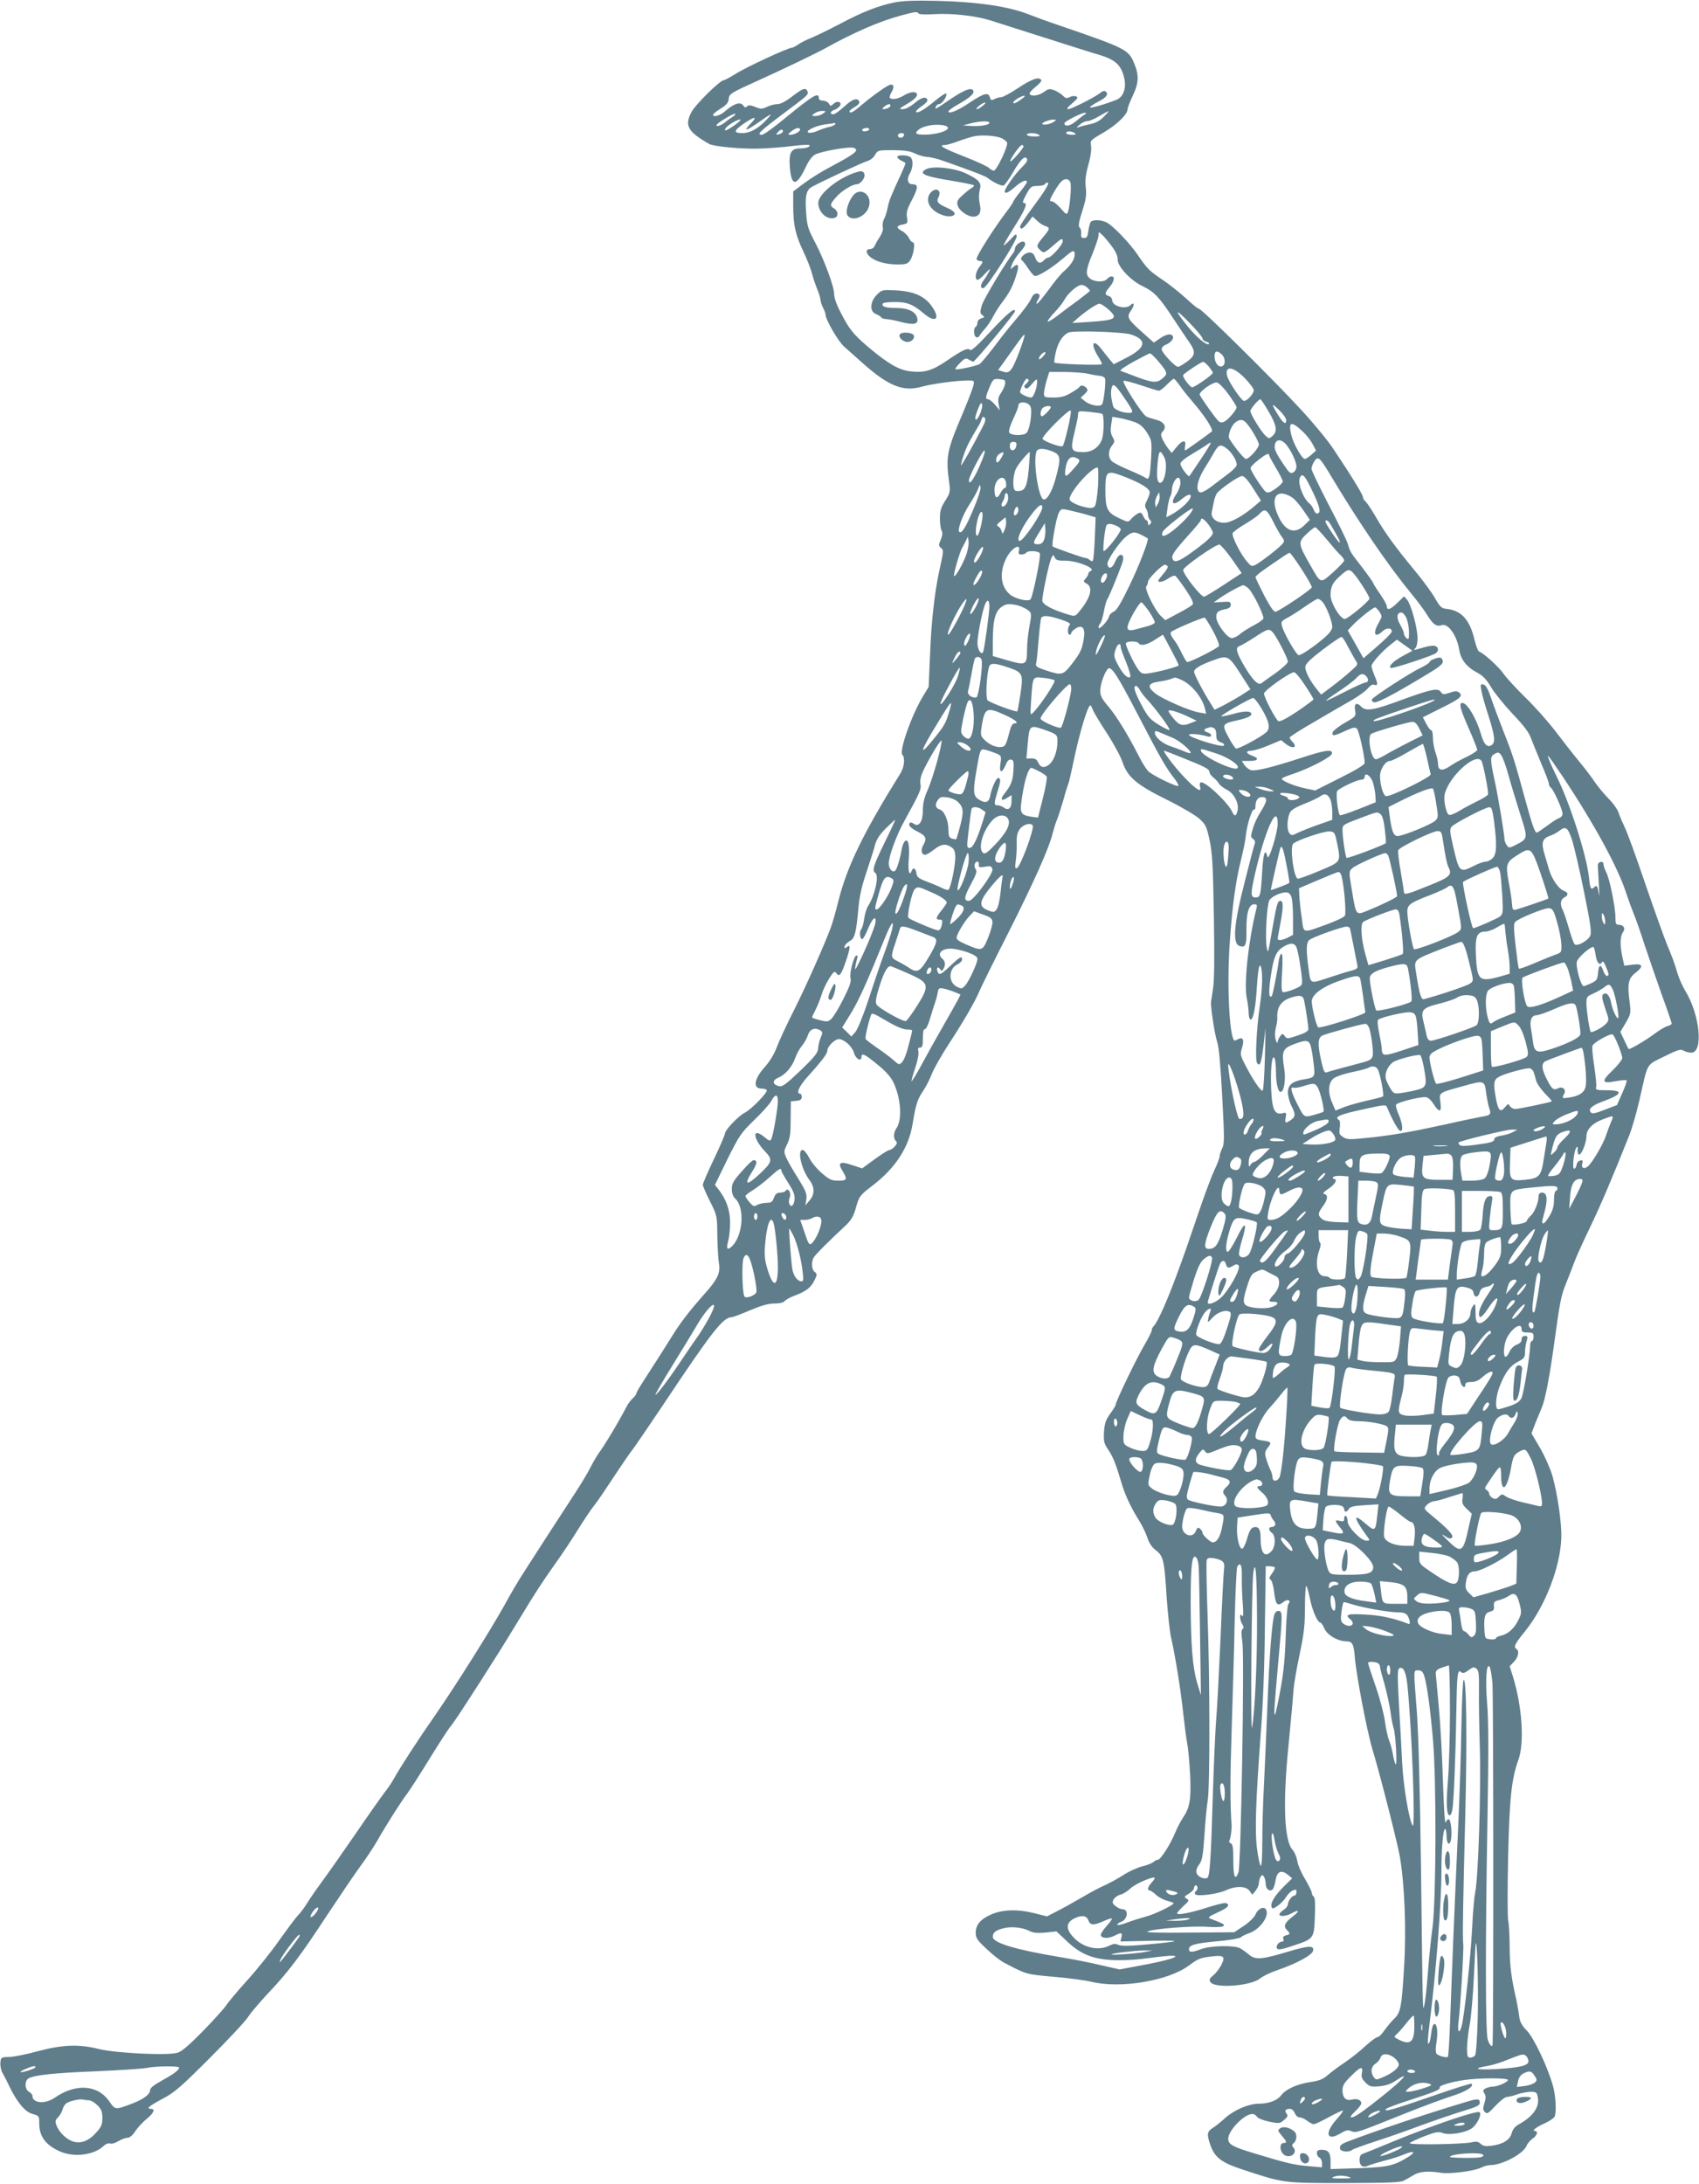 <?xml version="1.0" standalone="no"?>
<!DOCTYPE svg PUBLIC "-//W3C//DTD SVG 20010904//EN"
 "http://www.w3.org/TR/2001/REC-SVG-20010904/DTD/svg10.dtd">
<svg version="1.0" xmlns="http://www.w3.org/2000/svg"
 width="996pt" height="1280pt" viewBox="0 0 996 1280"
 preserveAspectRatio="xMidYMid meet">
<g transform="translate(0,1280) scale(0.1,-0.1)"
fill="#607d8b" stroke="none">
<path d="M5245 12786 c-94 -19 -188 -55 -323 -127 -63 -33 -137 -69 -164 -80
-28 -11 -64 -29 -79 -40 -15 -10 -32 -19 -38 -19 -21 0 -268 -114 -327 -152
-34 -21 -65 -38 -71 -38 -21 0 -165 -141 -189 -186 -43 -80 -22 -116 104 -188
24 -14 189 -30 287 -27 55 1 144 8 198 15 54 7 100 9 102 5 7 -10 -21 -19 -56
-19 -51 0 -65 -25 -59 -107 9 -120 40 -118 97 5 16 33 35 58 53 67 35 18 197
47 222 39 40 -12 15 -33 -126 -108 -49 -25 -120 -69 -158 -97 l-68 -51 0 -83
c0 -113 13 -171 59 -268 22 -46 45 -105 52 -133 7 -27 21 -68 31 -92 10 -24
18 -51 18 -60 0 -9 7 -30 15 -46 8 -15 15 -34 15 -41 0 -29 74 -156 108 -186
20 -18 70 -62 110 -98 151 -134 236 -168 344 -138 57 17 208 37 272 37 37 0
38 -1 33 -27 -3 -16 -30 -86 -60 -158 -99 -232 -104 -260 -81 -426 5 -40 2
-52 -25 -94 -25 -39 -31 -60 -31 -103 0 -29 4 -62 10 -72 7 -13 5 -29 -5 -53
-13 -31 -13 -36 1 -48 17 -14 16 -19 -10 -136 -27 -124 -47 -300 -54 -494 l-8
-185 -32 -53 c-66 -107 -143 -324 -122 -345 17 -17 11 -73 -11 -108 -218 -350
-313 -545 -364 -748 -14 -58 -34 -127 -44 -155 -40 -107 -142 -337 -215 -483
-43 -84 -88 -182 -102 -219 -15 -41 -42 -85 -70 -116 -64 -71 -72 -127 -20
-127 14 0 27 -4 31 -9 7 -13 -91 -114 -131 -134 -36 -18 -114 -101 -114 -120
0 -8 -29 -76 -65 -151 -36 -75 -65 -143 -65 -150 0 -7 19 -51 42 -97 42 -83
42 -85 43 -199 1 -63 5 -136 9 -161 11 -61 -6 -96 -92 -192 -85 -96 -139 -167
-187 -246 -19 -31 -94 -149 -171 -268 -19 -29 -34 -57 -34 -61 0 -5 -9 -17
-20 -27 -11 -10 -26 -30 -34 -44 -47 -91 -130 -230 -168 -281 -10 -14 -32 -52
-49 -85 -17 -33 -56 -98 -87 -145 -92 -141 -247 -380 -301 -465 -29 -44 -79
-129 -112 -190 -82 -148 -290 -478 -408 -648 -99 -142 -203 -302 -242 -372
-12 -22 -36 -58 -54 -80 -17 -22 -92 -128 -165 -235 -74 -107 -163 -235 -200
-285 -36 -49 -77 -108 -90 -130 -13 -22 -36 -53 -52 -70 -16 -16 -65 -83 -111
-147 -45 -65 -129 -170 -187 -234 -58 -64 -113 -130 -122 -145 -10 -16 -70
-83 -134 -149 -79 -81 -127 -123 -152 -131 -54 -18 -365 -3 -464 22 -115 29
-213 25 -355 -13 -65 -18 -140 -33 -168 -34 -49 -1 -50 -2 -53 -35 -1 -19 4
-45 13 -59 8 -14 26 -48 39 -77 46 -94 93 -152 137 -163 38 -11 39 -12 39 -56
0 -75 37 -126 120 -163 82 -37 200 -23 257 31 12 12 29 18 38 15 8 -4 30 2 48
13 17 11 42 20 53 20 14 0 31 14 47 39 15 22 44 54 67 72 41 33 52 59 25 59
-31 0 -12 16 68 59 72 38 106 68 278 240 108 108 208 215 223 239 14 23 64 81
109 130 124 130 196 225 353 465 79 119 169 252 201 295 31 42 73 106 94 142
46 82 141 233 177 279 15 20 73 110 129 201 56 91 111 176 123 190 19 22 75
107 189 285 21 33 55 87 76 120 22 33 80 128 130 210 108 178 140 227 222 343
35 48 92 134 128 192 36 58 80 124 98 146 31 41 44 60 146 214 27 41 64 95 83
119 18 24 98 142 178 261 287 431 350 510 400 510 7 0 55 18 106 40 67 28 108
40 143 40 30 0 53 5 61 14 6 8 33 23 58 32 67 25 97 48 117 91 16 33 16 37 1
48 -18 13 -21 56 -7 83 8 16 89 97 188 189 32 30 46 54 59 99 20 73 24 78 100
136 133 102 212 223 234 361 18 111 28 144 61 192 17 25 41 72 53 104 13 32
57 109 98 172 83 126 158 256 179 309 8 19 82 170 166 335 154 305 244 506
264 592 7 27 18 62 25 78 7 17 24 69 38 117 13 49 27 91 29 95 3 5 17 66 32
137 25 124 67 271 87 310 10 18 12 16 24 -13 7 -18 45 -81 84 -140 39 -60 80
-136 91 -169 29 -87 84 -133 263 -221 79 -39 162 -88 185 -108 39 -35 44 -45
62 -128 16 -75 20 -147 25 -445 4 -243 3 -377 -5 -425 -6 -38 -11 -74 -12 -80
-1 -37 22 -189 36 -230 11 -35 20 -135 30 -323 13 -242 13 -277 0 -302 -8 -16
-15 -36 -15 -46 0 -9 -13 -44 -29 -78 -16 -33 -50 -124 -77 -201 -86 -253
-102 -299 -147 -420 -55 -149 -109 -270 -131 -294 -9 -10 -16 -22 -14 -27 1
-5 -16 -41 -39 -80 -50 -84 -173 -340 -173 -358 0 -4 -14 -28 -32 -52 -26 -37
-33 -57 -36 -107 -3 -54 0 -67 23 -101 30 -45 45 -82 76 -186 22 -79 59 -157
109 -236 16 -26 37 -69 46 -96 10 -32 27 -57 50 -74 44 -34 50 -60 63 -274 7
-96 18 -203 26 -237 23 -100 54 -288 70 -433 8 -74 19 -160 25 -190 6 -30 13
-113 17 -185 6 -144 -2 -190 -43 -250 -14 -21 -34 -60 -45 -87 -25 -63 -85
-158 -101 -158 -6 0 -19 -6 -27 -14 -9 -7 -38 -19 -66 -25 -27 -7 -79 -30
-113 -53 -35 -22 -84 -48 -108 -59 -24 -10 -83 -41 -130 -69 -47 -27 -112 -64
-146 -81 l-60 -31 -72 18 c-97 25 -187 23 -254 -6 -64 -28 -92 -61 -92 -108 0
-31 9 -44 63 -94 34 -33 78 -67 97 -78 139 -73 131 -71 297 -86 87 -7 186 -21
220 -29 172 -42 453 5 574 96 56 41 64 44 139 53 65 7 74 -2 50 -50 -11 -21
-32 -49 -47 -61 -23 -19 -26 -26 -17 -40 24 -39 239 -23 292 22 15 12 57 33
95 46 117 40 212 91 215 117 5 31 -28 29 -151 -8 -148 -44 -186 -48 -223 -18
-16 14 -40 31 -54 39 -35 19 -173 16 -229 -5 -54 -20 -71 -20 -71 -1 0 25 34
35 165 47 70 6 132 17 139 23 6 7 28 17 47 24 65 21 124 104 100 140 -13 20
-47 4 -61 -30 -8 -17 -36 -45 -69 -67 l-56 -37 -265 -2 c-183 -2 -258 0 -242
7 37 16 259 33 347 27 45 -3 87 -2 95 3 14 9 6 14 -75 45 -17 6 -9 12 43 36
60 27 76 44 49 55 -8 3 -55 -9 -106 -25 -99 -32 -181 -48 -181 -35 0 4 17 23
37 42 34 31 36 35 19 44 -16 9 -15 12 13 29 17 10 31 26 31 34 0 8 5 15 10 15
13 0 13 -27 0 -35 -6 -4 -7 -11 -4 -17 9 -15 131 0 181 23 59 27 117 25 138
-3 l16 -23 20 24 c10 13 19 33 19 45 0 11 5 28 10 36 9 13 11 13 20 0 5 -8 10
-28 10 -43 0 -29 24 -47 41 -30 5 5 13 29 17 54 9 52 34 62 73 30 l24 -20 -49
-48 c-54 -54 -80 -97 -72 -120 5 -12 11 -11 37 8 18 12 39 35 48 50 9 15 26
33 38 38 20 9 23 8 23 -9 0 -11 -5 -20 -11 -20 -15 0 -38 -31 -39 -51 0 -9
-11 -24 -25 -33 -14 -9 -25 -21 -25 -26 0 -15 41 -11 70 5 47 27 52 15 8 -18
-48 -37 -56 -57 -33 -80 20 -20 19 -24 -6 -30 -15 -4 -20 -11 -16 -21 4 -10 1
-16 -7 -16 -21 0 -41 -29 -28 -42 7 -7 34 -2 92 18 123 41 123 41 128 171 3
75 1 113 -7 117 -6 4 -11 14 -11 22 0 8 -18 44 -39 80 -22 36 -43 84 -46 107
-4 23 -16 52 -27 64 -50 54 -59 273 -24 618 14 143 27 287 29 320 2 33 18 127
36 210 26 123 31 172 31 279 0 72 4 126 8 120 5 -5 14 -38 21 -73 13 -68 45
-141 61 -141 5 0 16 -16 24 -35 16 -38 78 -74 127 -75 38 0 45 -15 52 -100 9
-104 71 -428 102 -531 46 -152 145 -542 161 -629 28 -164 39 -427 25 -650 -14
-232 -20 -266 -57 -301 -14 -13 -39 -43 -56 -66 -16 -24 -35 -43 -43 -43 -8 0
-40 -24 -72 -53 -32 -30 -86 -73 -121 -96 -34 -23 -79 -56 -98 -73 -27 -24
-50 -33 -95 -40 -79 -10 -151 -42 -178 -78 -23 -31 -72 -50 -133 -50 -57 0
-142 -36 -195 -83 -26 -24 -60 -51 -75 -60 -32 -20 -34 -37 -13 -98 26 -74 64
-103 184 -143 248 -82 240 -81 601 -81 266 1 330 3 351 15 15 8 42 23 60 34
34 19 82 23 157 11 51 -8 195 10 236 31 16 8 39 14 51 14 72 0 197 67 215 115
5 13 21 31 35 41 25 16 34 44 14 44 -22 0 6 23 56 45 29 13 55 31 59 40 11 29
6 119 -9 175 -28 106 -111 283 -153 327 -32 33 -42 52 -47 90 -3 26 -11 68
-16 93 -30 130 -38 196 -39 305 0 66 -4 139 -9 161 -4 23 -4 190 0 370 8 346
20 459 60 569 36 99 23 308 -31 486 l-20 63 25 26 c26 27 33 64 15 75 -19 12
-10 30 51 105 118 147 207 377 212 550 2 84 -22 251 -52 359 -11 39 -43 112
-71 161 l-52 89 22 58 c13 32 30 73 38 92 20 46 46 182 71 363 37 268 41 289
72 367 17 42 39 99 49 126 10 28 50 116 89 197 62 128 134 297 233 546 16 40
42 132 59 205 51 226 37 201 145 255 81 40 97 45 114 34 11 -6 30 -12 44 -12
73 0 52 221 -34 362 -16 26 -36 71 -45 100 -22 72 -29 92 -63 173 -16 39 -73
198 -127 355 -53 157 -107 305 -120 330 -12 25 -28 62 -35 83 -6 21 -33 59
-59 85 -26 26 -62 70 -81 97 -18 28 -61 84 -95 125 -34 41 -96 121 -138 176
-43 56 -121 144 -175 196 -53 52 -110 114 -127 138 -28 41 -118 123 -144 131
-7 3 -18 33 -27 69 -28 119 -78 174 -169 182 -24 3 -35 13 -62 61 -17 31 -74
109 -126 171 -110 133 -168 213 -225 312 -23 39 -48 76 -56 84 -9 7 -16 19
-16 26 0 14 -64 119 -173 282 -31 48 -117 152 -190 231 -161 175 -582 591
-598 591 -6 0 -40 27 -75 60 -36 33 -97 82 -137 109 -82 55 -90 64 -146 145
-47 70 -145 172 -183 192 -34 17 -84 18 -95 2 -4 -7 -10 -31 -13 -53 -4 -32
-9 -40 -25 -40 -16 0 -19 6 -17 27 1 14 -2 29 -8 33 -11 7 -7 33 22 122 14 47
18 76 13 115 -5 39 -1 73 15 132 14 48 19 91 16 111 -6 31 -5 33 73 78 77 45
141 107 141 137 0 8 14 44 30 78 36 75 38 121 9 190 -34 82 -46 88 -439 223
-69 23 -150 53 -180 65 -116 46 -298 73 -535 79 -128 3 -200 1 -250 -9z m140
-65 c3 -6 43 -7 93 -4 102 6 239 -9 326 -36 33 -11 174 -55 311 -99 138 -44
282 -90 321 -101 103 -30 137 -61 155 -141 13 -56 -6 -108 -44 -124 -64 -26
-157 -53 -157 -45 0 5 23 20 50 34 48 24 62 46 39 60 -5 4 -18 0 -27 -8 -26
-23 -172 -97 -190 -97 -11 0 -4 12 23 34 33 28 37 36 23 41 -9 4 -26 2 -37 -4
-17 -9 -24 -8 -42 10 -11 11 -34 25 -51 31 -25 9 -34 7 -58 -11 -30 -22 -74
-28 -84 -12 -4 5 12 24 34 41 22 17 38 36 34 41 -12 21 -56 6 -134 -46 -45
-30 -91 -55 -102 -55 -11 0 -28 -5 -39 -11 -17 -9 -21 -7 -26 10 -8 32 -34 25
-115 -28 -71 -49 -128 -72 -128 -54 0 5 27 25 60 43 69 39 95 64 85 80 -11 19
-54 2 -130 -49 -95 -65 -96 -65 -89 -47 3 9 12 16 20 16 16 0 47 45 42 61 -2
6 -32 -13 -68 -43 -62 -52 -110 -79 -110 -61 0 4 16 19 35 32 20 13 34 29 32
35 -8 23 -35 16 -76 -19 -26 -21 -53 -35 -69 -35 -24 0 -22 3 22 29 50 29 68
49 60 63 -9 14 -42 9 -76 -12 -33 -20 -69 -26 -81 -14 -4 4 1 20 10 35 21 35
8 54 -23 36 -38 -22 -105 -71 -155 -114 -47 -41 -69 -52 -69 -35 0 4 14 15 31
25 17 9 29 23 27 30 -10 27 -41 17 -88 -27 -27 -25 -56 -46 -65 -46 -21 0 -19
17 4 25 11 3 25 13 32 21 20 24 -10 38 -34 16 -17 -16 -19 -15 -28 1 -6 9 -21
17 -34 17 -16 0 -25 6 -25 15 0 37 -33 17 -197 -117 -65 -54 -126 -98 -136
-98 -35 0 -16 18 137 133 130 97 137 103 130 121 -10 25 -27 19 -90 -29 -37
-29 -68 -45 -85 -45 -16 0 -43 -7 -62 -16 -30 -14 -37 -14 -69 -1 -27 11 -39
12 -48 4 -9 -9 -15 -8 -24 6 -17 22 -53 10 -103 -33 -31 -28 -73 -40 -73 -22
0 4 20 20 44 35 35 22 46 35 48 58 3 29 11 34 168 105 165 75 334 156 400 192
169 94 323 160 445 192 82 22 92 23 100 11z m610 -497 c-34 -26 -55 -36 -55
-25 0 11 48 40 65 40 6 0 1 -7 -10 -15z m-234 -44 c-13 -11 -28 -20 -35 -20
-6 0 0 9 14 20 33 26 52 25 21 0z m-541 1 c0 -10 -24 -21 -43 -21 -7 0 -3 7 7
15 22 17 36 19 36 6z m-394 -46 c-11 -8 -31 -15 -45 -15 -25 1 -25 1 -7 15 11
8 31 15 45 15 25 -1 25 -1 7 -15z m1653 -11 c-30 -32 -54 -46 -99 -54 -19 -4
-44 -11 -55 -15 -17 -6 -17 -4 4 14 13 12 33 21 45 21 11 0 44 13 71 30 62 36
64 36 34 4z m-2183 -8 c-10 -6 -32 -21 -47 -34 -16 -13 -36 -22 -45 -20 -12 2
3 16 42 40 32 20 61 34 64 31 3 -3 -3 -10 -14 -17z m2060 11 c-11 -7 -34 -25
-53 -41 -30 -25 -63 -30 -63 -8 0 10 100 61 120 61 11 0 10 -3 -4 -12z m-1857
-23 c-51 -56 -100 -84 -146 -84 -56 0 -53 14 11 58 63 42 79 41 36 -3 -46 -48
-27 -44 50 10 74 52 83 55 49 19z m-194 -39 c-48 -33 -65 -38 -50 -15 10 16
67 50 84 50 8 0 -7 -16 -34 -35z m1871 20 c-19 -14 -66 -21 -66 -10 0 8 42 24
65 24 20 0 20 0 1 -14z m-376 -5 c0 -13 -56 -22 -110 -18 l-45 3 45 12 c57 14
110 16 110 3z m-905 -9 c-3 -5 -20 -13 -38 -16 -17 -4 -46 -14 -64 -22 -17 -8
-40 -13 -50 -11 -31 6 30 39 89 48 29 4 57 8 61 9 5 0 6 -3 2 -8z m643 -7 c57
-16 -22 -52 -115 -53 -54 -1 -64 7 -39 28 31 26 106 37 154 25z m-848 -24 c0
-12 -34 -30 -57 -30 -16 1 -15 3 6 20 25 21 51 26 51 10z m405 0 c-3 -5 -15
-10 -26 -10 -11 0 -17 5 -14 10 3 6 15 10 26 10 11 0 17 -4 14 -10z m-505 -9
c0 -5 -7 -12 -16 -15 -24 -9 -28 -7 -14 9 14 17 30 20 30 6z m1710 -11 c11 -7
7 -10 -17 -10 -18 0 -33 5 -33 10 0 13 30 13 50 0z m-1000 -9 c0 -14 -18 -23
-30 -16 -6 4 -8 11 -5 16 8 12 35 12 35 0z m790 -1 c11 -7 4 -10 -27 -10 -24
0 -43 5 -43 10 0 13 50 13 70 0z m-218 -20 c15 -7 29 -19 32 -26 7 -19 -61
-164 -78 -164 -7 0 -19 6 -26 14 -6 8 -72 39 -146 68 -128 50 -158 68 -114 68
10 0 45 10 77 22 32 12 74 25 93 29 46 10 128 4 162 -11z m128 -48 c0 -12 -72
-94 -77 -88 -7 7 56 96 67 96 6 0 10 -4 10 -8z m-635 -42 c22 -11 54 -19 71
-20 17 0 62 -11 100 -25 170 -60 240 -87 254 -98 31 -25 81 -49 94 -44 6 3 30
35 51 71 47 81 72 106 85 86 6 -10 -3 -25 -31 -52 -38 -37 -99 -123 -99 -140
0 -17 24 -6 61 27 36 32 69 46 69 28 0 -5 -18 -30 -40 -58 -22 -27 -40 -53
-40 -57 0 -4 -20 -34 -44 -65 -76 -101 -178 -262 -171 -273 3 -5 13 -10 21
-10 19 0 18 -7 -6 -37 -22 -28 -27 -73 -9 -73 7 0 27 17 46 38 26 28 31 31 22
12 -7 -14 -20 -36 -30 -49 -23 -29 -24 -54 -3 -49 21 4 194 275 194 303 -1 17
-7 14 -36 -18 -20 -21 -38 -37 -40 -35 -2 3 23 46 55 97 69 108 88 151 65 151
-12 0 -9 11 12 50 25 46 30 50 65 50 21 0 41 5 44 10 3 6 11 10 16 10 15 0
-13 -46 -90 -150 -39 -52 -71 -101 -71 -107 0 -23 18 -14 46 22 l27 36 26 -24
c14 -14 36 -28 49 -32 29 -9 28 -16 -13 -65 -40 -48 -41 -53 -19 -74 22 -22
25 -21 77 24 50 44 57 47 57 25 0 -19 -68 -95 -85 -95 -7 0 -18 -7 -25 -15
-20 -24 -40 -18 -51 15 -8 21 -17 30 -33 30 -28 0 -63 -35 -46 -45 6 -4 22
-25 36 -46 14 -22 31 -42 39 -46 17 -6 97 43 169 104 57 49 66 52 66 20 0 -27
-24 -63 -62 -96 -16 -12 -56 -61 -89 -107 -34 -46 -65 -84 -70 -84 -5 0 -3 10
6 23 8 13 12 27 8 30 -13 14 -34 6 -44 -15 -13 -30 -46 -75 -106 -145 -28 -32
-80 -98 -117 -148 -38 -49 -75 -94 -84 -99 -21 -12 -135 -36 -141 -30 -3 3 9
19 27 37 28 28 35 30 52 19 11 -6 22 -12 25 -12 11 0 245 283 245 296 0 25
-47 -15 -155 -131 -64 -69 -101 -103 -108 -96 -14 14 -42 1 -135 -62 -87 -60
-137 -74 -218 -63 -65 8 -127 44 -237 136 -74 62 -106 97 -136 148 -48 84 -71
137 -71 169 0 43 -58 199 -109 297 -44 83 -50 102 -55 177 -8 99 0 136 34 154
68 37 299 144 324 151 16 4 36 19 45 35 16 28 17 29 106 29 68 -1 100 -5 130
-20z m910 -170 c7 -22 -3 -143 -15 -174 -6 -16 -11 -13 -42 23 -19 22 -43 41
-52 41 -16 0 -14 6 9 48 37 63 54 82 76 82 10 0 21 -9 24 -20z m243 -374 c24
-32 35 -59 34 -76 -3 -39 76 -125 146 -157 68 -33 98 -64 179 -188 37 -55 79
-119 95 -141 39 -57 36 -78 -14 -114 -22 -16 -46 -30 -52 -30 -18 0 -96 84
-96 103 0 10 10 21 23 26 29 11 51 37 42 51 -10 17 -38 12 -76 -14 l-35 -24
-67 60 c-88 78 -94 90 -66 129 21 30 19 53 -3 31 -28 -28 -108 -7 -108 28 0
10 -9 22 -20 25 -26 8 -25 17 5 53 27 33 33 62 11 62 -7 0 -19 -7 -26 -15 -16
-20 -70 -19 -98 1 -30 21 -28 50 13 148 19 47 35 95 35 107 0 22 0 22 21 3 11
-10 37 -41 57 -68z m-144 -242 c9 -8 16 -17 16 -18 0 -2 -30 -26 -67 -54 -38
-27 -92 -68 -122 -91 -30 -23 -56 -39 -59 -36 -3 3 14 27 39 53 25 26 51 60
59 75 19 37 76 87 100 87 10 0 26 -7 34 -16z m121 -125 c63 -56 49 -65 -110
-76 l-99 -6 34 30 c49 42 110 83 126 83 7 0 29 -14 49 -31z m555 -174 c0 -7
10 -15 22 -18 12 -4 19 -9 15 -13 -12 -12 -71 37 -127 106 -79 99 -73 107 14
17 42 -43 76 -84 76 -92z m-418 24 c95 -32 85 -78 -29 -136 l-74 -38 -22 26
c-12 15 -35 43 -50 63 -49 64 -66 33 -22 -39 14 -22 25 -44 25 -49 0 -9 -269
0 -279 9 -2 3 1 29 8 59 13 59 41 102 75 117 30 13 323 4 368 -12z m-656 -99
c-43 -114 -57 -132 -96 -118 l-29 9 52 72 c90 127 99 138 103 134 3 -3 -11
-46 -30 -97z m136 -32 c-12 -13 -22 -17 -22 -11 0 15 31 46 38 38 3 -3 -4 -15
-16 -27z m1050 15 c22 -20 24 -61 2 -70 -22 -8 -44 22 -44 59 0 32 15 36 42
11z m-379 -32 c19 -22 41 -49 48 -62 10 -20 8 -26 -16 -47 -33 -28 -57 -27
-160 12 -38 15 -77 29 -85 32 -9 3 21 24 75 54 50 27 93 49 96 49 4 1 23 -17
42 -38z m302 -38 c13 -16 25 -33 25 -38 0 -11 -106 -85 -121 -85 -13 0 -59 61
-53 72 7 11 105 77 117 77 4 1 19 -11 32 -26z m211 -68 c30 -31 54 -63 54 -72
0 -21 -39 -63 -57 -63 -15 0 -90 111 -99 146 -16 63 35 57 102 -11z m-916 24
c25 -6 56 -11 69 -12 13 -1 26 -8 29 -15 6 -19 -7 -135 -17 -151 -11 -18 -71
-7 -103 19 l-23 19 23 21 c18 17 21 25 11 36 -12 15 -35 19 -41 6 -1 -4 -24
-20 -50 -35 -35 -21 -60 -27 -102 -27 -52 0 -56 2 -56 23 0 13 7 47 15 75 l16
52 92 0 c51 -1 112 -5 137 -11z m-488 -58 c-1 -13 -12 -36 -23 -53 -16 -22
-20 -37 -15 -66 l7 -37 -28 33 c-15 18 -34 32 -40 32 -18 0 -16 14 8 71 21 48
23 50 58 47 31 -3 36 -6 33 -27z m138 20 c0 -5 -7 -14 -15 -21 -12 -10 -13
-16 -5 -24 8 -8 19 -1 40 24 25 29 29 32 30 15 0 -38 -21 -95 -35 -95 -21 0
-65 22 -65 32 0 19 30 78 39 78 6 0 11 -4 11 -9z m887 -32 c15 -22 50 -66 77
-97 69 -80 121 -161 110 -171 -22 -18 -152 -111 -156 -111 -3 0 -3 11 -1 24 8
39 -13 39 -47 -1 l-31 -38 -20 25 c-11 14 -26 39 -34 55 -12 26 -11 32 2 47
24 27 8 56 -40 68 -23 6 -49 14 -57 19 -26 14 -148 206 -133 209 7 2 54 -10
104 -27 50 -17 96 -31 103 -31 7 0 27 16 46 35 19 19 37 35 41 35 4 0 20 -18
36 -41z m284 -49 c26 -36 48 -70 48 -77 1 -15 -46 -70 -71 -84 -14 -7 -23 -7
-34 2 -16 13 -103 136 -111 155 -6 17 76 76 101 72 11 -2 41 -32 67 -68z
m-610 -22 c54 -79 57 -88 27 -88 -39 0 -87 20 -92 38 -13 47 -16 82 -10 106 8
34 21 24 75 -56z m847 -82 c47 -81 52 -114 22 -141 -19 -17 -21 -17 -40 0 -26
23 -90 128 -90 146 0 13 48 69 59 69 3 0 25 -33 49 -74z m-1692 -10 c-21 -50
-39 -46 -21 5 20 55 29 68 33 47 2 -9 -4 -32 -12 -52z m295 41 c12 -27 -3
-130 -22 -153 -17 -20 -95 -18 -103 2 -4 9 7 44 24 79 16 34 30 69 30 78 0 28
58 23 71 -6z m1499 -79 c0 -31 -17 -20 -49 32 -41 67 -39 72 9 25 22 -21 40
-47 40 -57z m-1380 75 c0 -10 -42 -53 -52 -53 -12 0 -10 34 4 48 13 13 48 17
48 5z m99 -128 c-12 -52 -25 -98 -30 -100 -12 -8 -112 29 -117 43 -5 17 159
181 165 165 3 -7 -5 -56 -18 -108z m203 89 c11 -7 10 -117 -2 -149 -18 -48
-58 -75 -110 -75 -71 0 -77 12 -51 115 11 46 21 94 21 106 0 21 3 21 67 15 36
-4 70 -9 75 -12z m-704 -81 c-59 -115 -121 -224 -124 -220 -2 2 5 30 16 61 17
50 32 79 90 176 5 8 11 24 15 34 4 14 9 16 17 8 8 -8 5 -24 -14 -59z m897 32
c28 -11 49 -29 69 -61 28 -45 29 -48 24 -149 -6 -110 -12 -132 -32 -116 -6 5
-49 26 -95 45 -46 19 -92 43 -102 52 -24 22 -24 62 0 93 17 22 17 26 3 50 -11
19 -13 40 -8 72 l7 46 47 -8 c26 -5 65 -16 87 -24z m684 -48 c22 -35 41 -72
41 -82 0 -21 -57 -85 -76 -85 -10 0 -65 66 -97 118 -12 18 11 79 36 97 37 26
53 17 96 -48z m301 -9 c19 -18 44 -50 55 -71 l20 -38 -28 -25 c-15 -13 -32
-24 -38 -24 -16 0 -67 89 -79 140 -19 80 -1 85 70 18z m-103 -70 c29 -33 63
-103 63 -132 0 -14 -8 -30 -19 -35 -15 -9 -24 -2 -53 42 -51 75 -60 96 -54
123 8 30 36 31 63 2z m-1579 -10 c-5 -34 -38 -37 -38 -4 0 20 5 26 21 26 15 0
20 -5 17 -22z m1081 -80 c-34 -51 -64 -95 -66 -98 -8 -8 -53 54 -53 72 0 11
26 32 68 57 37 22 76 46 87 54 11 9 21 14 23 12 2 -2 -24 -45 -59 -97z m155
61 c28 -22 56 -68 56 -93 0 -9 -22 -33 -50 -53 -27 -21 -72 -55 -100 -76 -29
-22 -57 -36 -65 -33 -27 10 -17 68 21 132 20 32 48 78 61 102 28 48 39 51 77
21z m-1024 -15 c48 -20 51 -38 19 -156 -21 -78 -52 -132 -72 -125 -30 10 -62
226 -41 281 8 20 43 20 94 0z m-410 -44 c-41 -104 -80 -165 -80 -125 0 22 80
175 91 175 5 0 0 -23 -11 -50z m1066 8 c21 -41 3 -148 -25 -148 -17 0 -22 35
-15 112 7 81 14 87 40 36z m-954 2 c-9 -16 -20 -30 -24 -30 -16 0 -8 39 10 49
28 17 32 13 14 -19z m161 -42 c-8 -110 -19 -147 -48 -154 -13 -3 -29 -3 -34 1
-17 10 -13 92 5 128 13 27 72 97 80 97 2 0 0 -33 -3 -72z m1407 54 c0 -5 18
-38 40 -75 22 -36 40 -72 40 -79 0 -7 -19 -26 -42 -42 -31 -22 -45 -27 -57
-19 -17 11 -89 122 -90 139 -1 6 20 28 46 48 46 36 63 43 63 28z m-1121 -21
c16 -10 12 -18 -38 -73 -34 -38 -42 -35 -35 15 10 63 34 82 73 58z m1483 -100
c166 -277 332 -520 472 -691 34 -41 77 -98 94 -127 35 -55 53 -67 84 -57 38
12 89 -61 103 -147 8 -54 44 -99 99 -128 39 -21 58 -40 88 -90 21 -35 79 -106
127 -157 63 -66 94 -106 106 -141 10 -26 38 -94 61 -150 24 -56 44 -109 44
-117 0 -8 5 -18 11 -22 15 -9 69 -129 69 -153 0 -11 -9 -22 -20 -26 -11 -3
-43 -24 -72 -46 -29 -21 -55 -39 -59 -39 -11 0 -26 42 -64 180 -67 245 -76
274 -130 410 -29 74 -63 166 -76 205 -17 49 -30 71 -43 73 -17 4 -18 0 -12
-34 3 -22 22 -88 41 -147 40 -124 43 -162 16 -176 -24 -13 -43 8 -60 69 -26
89 -80 180 -108 180 -22 0 -15 -30 37 -149 28 -63 50 -120 50 -126 0 -6 -27
-24 -60 -40 -34 -16 -80 -41 -102 -57 -46 -30 -68 -24 -68 17 0 12 -7 42 -15
65 -8 23 -15 62 -15 86 0 24 -4 44 -10 44 -5 0 -18 17 -29 38 l-20 38 100 50
c116 57 138 74 114 94 -13 11 -23 11 -56 0 -35 -12 -41 -12 -53 5 -17 24 -55
16 -226 -46 -169 -63 -213 -70 -241 -40 -27 28 -42 17 -35 -24 6 -32 5 -34
-61 -72 -37 -21 -69 -47 -71 -56 -5 -23 8 -22 74 9 47 21 59 24 69 12 12 -12
45 -160 45 -200 0 -10 -52 -42 -145 -88 l-145 -73 -58 12 c-73 16 -148 49
-136 59 5 5 35 17 67 27 92 31 222 98 225 118 5 27 -37 22 -177 -24 -172 -56
-269 -80 -297 -73 -12 3 -30 17 -39 30 l-15 24 45 0 c52 0 59 16 15 31 -37 13
-39 29 -4 29 14 0 59 14 100 31 l74 31 26 -21 c43 -34 75 -23 39 13 -8 8 -15
19 -15 23 0 5 69 49 153 97 83 49 182 106 219 127 37 22 76 51 87 65 12 15 27
24 35 21 24 -9 25 3 5 50 -10 24 -19 51 -19 59 0 17 59 84 111 125 l38 30 45
-32 46 -33 -57 -31 c-56 -31 -83 -58 -71 -70 7 -7 245 71 266 87 18 15 15 36
-6 42 -10 4 -40 -1 -68 -9 -60 -18 -61 -18 -46 -3 7 7 12 32 12 57 0 58 -37
195 -60 224 l-19 22 -38 -37 c-41 -41 -63 -48 -63 -22 0 9 -18 41 -40 73 -22
31 -40 60 -40 64 0 3 -28 43 -62 88 -74 95 -72 92 -88 144 -7 22 -58 126 -113
230 -54 105 -99 198 -99 208 1 11 8 30 17 44 22 32 31 24 97 -86z m-1365 -57
c-4 -59 -12 -113 -19 -121 -8 -10 -22 -13 -45 -8 -51 9 -103 34 -103 49 0 42
127 186 164 186 5 0 6 -44 3 -106z m170 46 c87 -35 133 -65 133 -86 0 -8 -7
-29 -16 -46 -13 -25 -14 -36 -5 -50 6 -10 11 -26 11 -36 0 -10 5 -23 12 -30 9
-9 9 -15 0 -24 -9 -9 -12 -8 -12 5 0 9 -4 17 -8 17 -5 0 -14 11 -20 25 -11 23
-15 24 -34 14 -12 -7 -29 -21 -38 -32 -16 -19 -17 -19 -72 7 -67 32 -78 54
-78 162 0 119 6 122 127 74z m1092 -90 c40 -84 47 -120 21 -120 -6 0 -14 10
-19 23 -5 13 -16 29 -26 37 -37 31 -70 122 -54 152 15 28 29 12 78 -92z m-353
28 l46 -72 -35 -30 c-68 -59 -140 -99 -179 -100 -48 -1 -82 29 -74 64 3 14 8
41 12 60 4 19 12 41 18 49 22 28 128 101 147 101 13 0 35 -24 65 -72z m-1448
29 c2 -15 -1 -27 -7 -27 -6 0 -18 -14 -26 -30 -20 -39 -35 -30 -35 20 0 65 61
99 68 37z m1022 2 c0 -16 -11 -46 -25 -66 -37 -55 -18 -71 33 -28 62 52 73 16
13 -38 -22 -20 -54 -43 -72 -52 l-32 -17 7 53 c4 29 11 60 17 70 5 10 9 27 9
38 0 30 21 71 37 71 8 0 13 -12 13 -31z m-1216 -159 c-44 -105 -67 -140 -81
-127 -12 12 21 100 60 160 22 34 45 75 51 92 10 28 11 28 14 7 2 -12 -18 -72
-44 -132z m206 71 c0 -29 -25 -60 -37 -47 -4 4 -2 16 5 26 7 11 12 27 12 35 0
8 5 15 10 15 6 0 10 -13 10 -29z m878 -33 l-13 -23 -3 22 c-2 12 3 32 10 45
l13 23 3 -22 c2 -12 -3 -32 -10 -45z m789 35 c13 -9 42 -42 63 -73 l39 -57
-33 -32 c-56 -54 -111 -36 -152 53 -52 112 -9 169 83 109z m-1467 -58 c0 -31
-110 -195 -132 -195 -26 0 15 88 79 168 36 44 53 53 53 27z m-140 -14 c0 -19
-17 -38 -25 -29 -7 7 7 48 16 48 5 0 9 -9 9 -19z m345 -13 c22 -5 55 -14 74
-20 l34 -10 -5 -124 c-3 -69 -8 -127 -12 -131 -3 -4 -12 -1 -18 5 -7 7 -19 12
-26 12 -13 0 -179 59 -191 67 -8 6 21 168 35 195 16 30 11 30 109 6z m654 -19
c-18 -23 -58 -61 -88 -85 -53 -42 -79 -46 -65 -11 7 19 159 137 175 137 6 0
-4 -19 -22 -41z m492 -31 c17 -35 40 -76 51 -91 20 -27 20 -29 2 -49 -24 -26
-121 -101 -153 -118 -23 -12 -27 -10 -53 21 -38 45 -88 146 -82 164 3 7 36 32
72 53 37 22 76 49 86 61 30 33 43 26 77 -41z m-1701 32 c0 -36 -22 -120 -31
-120 -12 0 -11 42 2 96 12 45 29 60 29 24z m129 -86 c-11 -25 -13 -26 -17 -9
-2 11 -11 24 -19 29 -13 7 -10 12 13 31 l29 23 3 -22 c2 -12 -2 -35 -9 -52z
m1195 32 c14 -19 26 -41 26 -49 0 -18 -43 -57 -133 -121 -67 -48 -94 -56 -103
-32 -8 21 7 43 90 136 42 46 76 87 76 92 0 18 19 6 44 -26z m712 7 c43 -72 65
-113 57 -113 -8 0 -83 111 -83 123 0 13 15 7 26 -10z m-1675 -96 c-8 -19 -18
-27 -36 -27 -32 0 -32 8 8 71 l32 53 3 -35 c2 -19 -2 -47 -7 -62z m424 81 c14
-6 25 -15 25 -21 0 -19 -85 -127 -100 -127 -7 0 6 125 15 148 6 15 27 15 60 0z
m1233 -80 c33 -40 69 -82 81 -92 11 -11 21 -24 21 -31 0 -6 -30 -38 -66 -70
-76 -67 -69 -70 -137 50 -67 117 -68 128 -18 175 23 22 46 40 51 40 5 0 35
-33 68 -72z m-1085 26 c18 -9 33 -18 35 -19 9 -7 -50 -161 -108 -280 -49 -101
-74 -143 -91 -150 -13 -5 -26 -19 -28 -29 -4 -24 -61 -83 -61 -64 0 8 4 18 10
24 5 5 15 37 21 69 6 33 15 65 19 70 8 10 54 120 87 209 9 25 10 43 4 49 -14
14 -29 0 -46 -40 -15 -35 -37 -41 -43 -10 -4 21 67 126 108 161 37 30 50 32
93 10z m-1027 -111 c-18 -53 -65 -137 -73 -129 -6 6 34 144 48 166 5 8 14 26
21 40 l12 25 4 -28 c2 -16 -4 -49 -12 -74z m1556 -30 l57 -82 -102 -67 c-56
-37 -109 -69 -118 -71 -16 -5 -121 128 -123 156 -1 17 192 153 213 149 8 -2
41 -40 73 -85z m-1472 27 c-21 -40 -40 -60 -40 -39 0 19 43 89 52 83 4 -3 -1
-23 -12 -44z m223 20 c-4 -15 0 -20 15 -20 12 0 24 5 27 10 10 15 75 12 81 -4
7 -17 -42 -256 -55 -269 -15 -15 -89 3 -121 29 -55 47 -63 130 -20 214 31 60
86 90 73 40z m1656 -104 c34 -52 61 -100 61 -108 0 -11 -171 -127 -210 -143
-11 -4 -29 20 -68 93 -28 55 -52 104 -52 109 0 6 24 26 53 46 28 20 72 50 96
66 24 17 47 31 51 31 5 0 35 -42 69 -94z m-1386 48 c72 0 188 -47 150 -61 -7
-3 -13 -10 -13 -16 0 -6 -7 -18 -16 -28 -14 -16 -14 -18 5 -29 41 -21 25 -84
-42 -164 -24 -29 -25 -30 -68 -17 -92 28 -149 59 -149 81 0 34 39 217 52 246
11 24 13 25 21 7 7 -16 19 -20 60 -19z m602 -33 c3 -6 -8 -25 -25 -44 -16 -19
-30 -37 -30 -41 0 -13 33 -5 61 15 16 11 33 17 39 14 6 -4 33 -40 61 -81 36
-54 48 -79 40 -88 -5 -6 -44 -30 -85 -51 l-75 -40 -26 25 c-36 34 -98 161 -85
174 5 5 10 18 10 27 0 17 82 99 99 99 5 0 12 -4 16 -9z m-1105 -76 c-27 -44
-46 -46 -24 -2 23 45 37 62 42 48 2 -6 -6 -27 -18 -46z m2196 33 c31 -35 96
-139 92 -147 -9 -22 -132 -122 -146 -119 -29 6 -82 95 -82 140 0 50 13 75 59
115 43 39 52 40 77 11z m-1446 -11 c0 -7 -6 -21 -13 -32 -18 -24 -32 -3 -17
25 12 23 30 27 30 7z m830 -77 c28 -28 92 -159 86 -176 -3 -7 -27 -24 -54 -38
-27 -14 -63 -36 -80 -50 -16 -15 -39 -26 -51 -26 -27 0 -90 85 -91 122 0 30 9
38 54 48 22 4 31 12 31 25 0 18 -6 20 -50 17 l-50 -3 25 18 c40 30 134 82 148
83 6 0 21 -9 32 -20z m-1601 -110 c-33 -59 -44 -49 -13 13 15 28 29 46 31 40
3 -7 -6 -31 -18 -53z m-60 23 c-19 -51 -91 -183 -100 -183 -15 0 42 124 83
183 24 34 30 34 17 0z m2095 8 c21 -24 56 -113 56 -145 0 -17 -16 -38 -52 -69
-65 -54 -129 -97 -145 -97 -13 0 -88 130 -98 172 -6 24 -2 29 32 47 21 11 67
40 102 65 36 25 70 46 76 46 7 0 20 -8 29 -19z m-1954 -26 c0 -36 -28 -240
-36 -264 -9 -26 -34 10 -34 50 0 39 23 161 41 217 14 42 29 41 29 -3z m935
-27 c19 -29 35 -58 35 -65 0 -7 -19 -17 -42 -23 -24 -6 -57 -15 -75 -20 -55
-14 -57 8 -8 97 20 34 40 63 45 63 5 0 25 -24 45 -52z m-763 32 c20 -6 45 -18
57 -28 19 -16 19 -20 6 -92 -8 -41 -14 -101 -14 -132 -1 -99 -3 -100 -123 -66
l-78 23 0 90 c1 114 12 164 45 193 29 24 52 27 107 12z m2115 -36 c16 -25 16
-28 -5 -65 -37 -64 -23 -92 24 -48 24 23 58 19 52 -5 -2 -8 -40 -46 -84 -84
l-81 -70 -46 82 -46 81 27 29 c34 36 121 106 133 106 5 0 16 -12 26 -26z m159
-39 c7 -19 14 -55 14 -81 0 -40 -2 -45 -15 -34 -8 7 -15 19 -15 27 0 8 -10 31
-22 52 -23 40 -20 71 7 71 9 0 23 -16 31 -35z m-2027 -6 c45 -15 60 -24 52
-32 -14 -14 -14 -57 -1 -57 6 0 10 4 10 10 0 5 11 17 25 26 39 25 58 4 49 -55
-10 -66 -19 -86 -70 -152 -52 -67 -59 -69 -153 -38 -58 20 -62 23 -56 46 3 13
9 75 14 138 5 62 12 118 15 124 11 16 45 13 115 -10z m891 -65 c23 -42 39 -82
36 -90 -4 -12 -166 -94 -185 -94 -6 0 -16 17 -45 75 -8 17 -24 43 -36 58 -12
15 -20 33 -17 41 4 10 175 84 199 86 3 0 25 -34 48 -76z m352 -11 c24 -27 88
-153 88 -171 -1 -9 -33 -39 -72 -67 -39 -27 -77 -54 -84 -60 -19 -14 -55 24
-103 107 -45 78 -50 104 -23 112 10 4 49 26 87 51 76 50 85 53 107 28z m-1788
-55 c-14 -26 -19 -29 -22 -15 -4 20 29 78 35 60 2 -6 -4 -27 -13 -45z m777
-30 c-26 -52 -30 -57 -26 -29 5 35 43 106 52 97 3 -3 -9 -33 -26 -68z m413
-14 c25 -47 46 -89 46 -93 0 -8 -125 -41 -181 -48 -32 -4 -39 -1 -58 25 -25
36 -71 132 -71 150 0 15 66 17 75 2 11 -18 49 -10 95 20 25 16 46 30 47 30 1
0 22 -39 47 -86z m1038 16 c16 -29 35 -65 44 -79 17 -25 16 -26 -27 -64 -24
-22 -73 -62 -109 -89 l-65 -49 -23 28 c-42 51 -73 112 -70 136 2 17 33 47 103
100 55 42 105 75 110 74 6 -2 22 -27 37 -57z m-1332 -3 c0 -7 14 -47 32 -89
17 -43 28 -81 24 -85 -13 -13 -41 13 -70 66 -26 49 -28 57 -17 92 11 36 31 46
31 16z m-940 -34 c0 -5 -12 -21 -26 -38 -27 -31 -27 -28 -4 18 12 25 30 37 30
20z m124 -39 c10 -26 -16 -215 -30 -221 -22 -8 -56 16 -49 36 3 10 12 55 20
100 8 45 17 86 20 91 9 15 32 12 39 -6z m1517 -82 l59 -92 -52 -34 c-29 -18
-77 -45 -105 -60 l-53 -26 -23 37 c-49 79 -97 171 -97 186 0 18 37 40 115 68
80 30 89 26 156 -79z m-1363 37 c88 -30 92 -38 74 -157 -8 -53 -16 -99 -18
-101 -6 -7 -163 51 -175 65 -11 14 -7 133 8 192 7 28 30 28 111 1z m-292 -51
c-13 -46 -94 -174 -103 -164 -3 3 20 53 52 111 31 59 59 105 61 102 2 -2 -2
-24 -10 -49z m1054 -226 c133 -256 168 -317 214 -374 16 -21 27 -41 24 -44 -9
-8 -149 60 -176 85 -12 12 -36 50 -53 84 -66 129 -130 234 -178 292 -41 48
-51 66 -51 96 0 36 22 102 43 127 19 24 52 -25 177 -266z m980 172 c28 -42 50
-79 50 -83 0 -3 -43 -35 -94 -70 -60 -40 -100 -61 -111 -58 -15 6 -85 139 -85
162 0 18 152 125 176 125 8 0 37 -34 64 -76z m358 54 c17 -17 15 -38 -3 -38
-8 0 -63 -25 -122 -55 -58 -30 -108 -54 -110 -52 -1 2 32 26 74 54 43 28 89
63 102 77 27 29 41 32 59 14z m-1826 -26 c8 -8 -81 -144 -124 -187 -19 -20
-19 -20 -13 75 10 138 7 134 73 127 30 -3 59 -10 64 -15z m742 4 c59 -25 124
-103 140 -170 l7 -29 -41 7 c-53 8 -211 77 -255 110 -52 40 -47 62 18 71 28 4
61 11 72 16 11 4 21 8 23 8 1 1 18 -5 36 -13z m-644 -53 c0 -34 -48 -215 -60
-227 -10 -10 -120 38 -120 53 0 23 152 201 172 201 4 0 8 -12 8 -27z m401 -5
c6 -13 26 -39 44 -58 49 -52 137 -172 131 -178 -3 -3 -32 11 -63 30 -50 31
-64 46 -100 114 -42 78 -52 114 -33 114 5 0 14 -10 21 -22z m714 -110 c46 -77
54 -117 28 -140 -32 -29 -164 -100 -177 -95 -7 3 -27 33 -45 68 -40 73 -37 78
56 98 61 14 86 27 77 42 -8 13 -50 11 -110 -7 -30 -8 -59 -14 -64 -12 -10 3
167 105 186 107 7 1 28 -27 49 -61z m-1687 -37 c4 -73 -11 -141 -32 -141 -7 0
-20 8 -30 18 -15 18 -15 24 0 98 9 43 21 87 26 98 17 32 32 1 36 -73z m2701
85 c-24 -22 -346 -132 -356 -122 -7 7 22 18 197 77 134 45 170 55 159 45z
m-2845 -68 c-20 -68 -28 -82 -93 -162 -88 -109 -78 -72 27 99 82 135 89 141
66 63z m328 -19 c65 -30 85 -49 53 -49 -8 0 -19 -17 -25 -42 -22 -84 -26 -93
-49 -96 -31 -5 -74 14 -102 44 -22 23 -22 28 -12 91 17 95 30 100 135 52z
m1068 -7 l55 -26 -30 -12 c-50 -22 -71 -17 -104 23 -17 21 -31 41 -31 45 0 12
47 -1 110 -30z m1360 -72 l20 -40 -78 -39 c-43 -22 -102 -53 -131 -70 -28 -17
-58 -31 -65 -31 -29 0 -53 136 -26 150 25 13 213 68 237 69 17 1 28 -9 43 -39z
m-2195 -8 c71 -25 75 -29 74 -70 -1 -58 -22 -113 -50 -134 -29 -22 -50 -17
-64 15 -7 16 -18 22 -39 22 l-29 -1 7 78 c10 120 11 121 101 90z m989 12 c10
-4 16 -18 16 -40 0 -28 5 -36 27 -45 17 -6 23 -13 17 -19 -12 -12 -204 48
-204 63 0 9 59 5 108 -9 14 -4 22 -2 22 6 0 6 -9 14 -20 17 -25 7 -26 20 -2
26 9 3 18 5 19 6 1 0 8 -2 17 -5z m-236 -60 c37 -16 102 -71 102 -86 0 -5 -17
-1 -37 8 -21 9 -58 23 -83 31 -47 16 -90 53 -90 79 0 12 5 12 35 -1 19 -8 52
-22 73 -31z m-1383 -132 c-18 -66 -44 -145 -59 -177 -18 -41 -26 -74 -26 -115
0 -63 -22 -98 -50 -80 -21 14 -30 12 -30 -5 0 -8 20 -25 45 -37 53 -26 60 -41
39 -78 -18 -30 -13 -60 9 -60 8 0 31 14 52 30 42 34 70 37 103 14 17 -12 22
-25 22 -60 0 -51 -27 -181 -40 -189 -4 -3 -21 2 -37 10 -15 8 -55 25 -88 37
-51 20 -60 27 -63 51 -4 29 -19 36 -28 12 -13 -34 -22 0 -17 64 7 83 -2 128
-21 112 -8 -6 -16 -28 -20 -49 -8 -49 -24 -103 -35 -121 -14 -22 -41 4 -41 38
0 42 45 166 92 250 90 164 100 185 94 215 -4 17 1 45 13 71 28 63 100 185 110
185 4 0 -6 -53 -24 -118z m173 92 c12 -8 22 -19 22 -25 0 -17 -29 -9 -57 16
-25 22 -26 24 -8 25 11 0 31 -7 43 -16z m2697 -76 c10 -46 20 -89 22 -96 6
-15 -242 -136 -263 -128 -16 6 -34 68 -34 117 0 41 32 89 58 89 10 0 55 22
102 50 47 27 88 50 91 50 3 0 14 -37 24 -82z m-2527 27 c33 -14 33 -15 27 -60
-9 -56 8 -61 30 -9 10 25 20 34 32 32 15 -3 17 -12 14 -63 -3 -61 -14 -88 -53
-137 -27 -34 -18 -47 17 -24 l25 16 0 -34 c0 -43 -18 -59 -44 -40 -11 8 -28
14 -38 14 -22 0 -22 10 1 85 18 58 19 75 2 75 -11 0 -39 -62 -46 -104 -8 -41
-29 -47 -70 -20 -30 20 -32 50 -10 173 21 122 22 124 53 116 14 -3 41 -13 60
-20z m1289 0 c76 -24 148 -75 126 -88 -26 -16 -213 75 -213 104 0 12 -2 13 87
-16z m-196 -26 c131 -52 159 -66 159 -84 0 -7 10 -22 23 -32 13 -10 28 -26 33
-36 6 -10 26 -25 45 -35 43 -21 73 -79 64 -122 -8 -36 -18 -38 -32 -7 -27 57
-164 184 -185 171 -5 -3 -6 -14 -3 -25 12 -37 -21 -19 -86 49 -58 59 -136 162
-124 162 3 0 50 -18 106 -41z m1873 9 c8 -13 27 -66 41 -118 14 -52 45 -152
67 -222 46 -143 46 -143 -26 -180 -38 -19 -40 -20 -53 -2 -7 10 -13 25 -13 33
-1 34 -39 261 -59 351 -25 116 -26 136 -3 149 25 15 30 14 46 -11z m354 -115
c186 -279 329 -540 377 -693 10 -30 28 -80 40 -110 13 -30 42 -113 65 -185 24
-71 69 -203 101 -293 33 -90 59 -167 59 -171 0 -5 -11 -12 -25 -15 -14 -4 -48
-24 -77 -46 -52 -39 -148 -95 -151 -88 -1 1 -13 25 -25 51 l-23 49 32 54 c30
52 30 57 22 123 -14 104 -7 137 33 168 51 39 46 57 -15 49 l-49 -6 -11 50
c-15 70 -14 122 3 146 17 22 4 44 -25 44 -16 0 -19 8 -19 44 0 59 -34 226 -54
264 -9 17 -16 38 -16 47 0 10 -7 15 -17 13 -12 -2 -17 -12 -16 -28 8 -130 11
-190 7 -165 -8 51 -13 60 -26 47 -21 -21 -26 -13 -33 55 -14 131 -113 439
-190 593 -30 60 -55 120 -50 120 3 0 40 -53 83 -117z m-473 87 c10 -17 43
-184 38 -196 -2 -7 -30 -24 -61 -39 -31 -15 -79 -40 -106 -57 -26 -16 -54 -27
-61 -24 -18 6 -35 92 -25 125 30 107 183 243 215 191z m-2595 -60 c21 -11 42
-25 46 -31 4 -6 -6 -63 -22 -126 l-29 -115 -38 5 c-57 8 -67 21 -61 75 15 123
41 212 61 212 2 0 21 -9 43 -20z m-414 -27 c-20 -82 -28 -101 -41 -107 -15 -6
-75 12 -75 22 0 10 103 112 113 112 5 0 6 -12 3 -27z m1544 -3 c8 -5 11 -12 8
-16 -10 -9 -58 4 -58 16 0 13 30 13 50 0z m828 -35 c7 -22 14 -57 15 -78 l2
-39 -103 -41 c-56 -22 -104 -38 -107 -35 -13 13 -25 130 -16 142 16 19 117 66
140 66 12 0 21 7 21 16 0 31 35 9 48 -31z m-603 -40 c29 -13 29 -13 5 -13 -14
0 -41 6 -60 13 l-35 13 30 1 c17 0 44 -6 60 -14z m975 -88 c12 -73 12 -80 -6
-97 -23 -22 -189 -90 -221 -90 -24 0 -35 29 -47 122 l-6 48 53 27 c117 59 202
92 208 80 4 -7 13 -47 19 -90z m-1109 73 c10 -6 19 -15 19 -20 0 -17 -36 -11
-55 10 -17 19 -17 20 -1 20 10 0 26 -5 37 -10z m298 -24 c11 -7 11 -10 0 -17
-19 -12 -59 -11 -59 1 0 5 -11 12 -25 16 -14 3 -23 9 -20 14 5 8 85 -2 104
-14z m190 -22 c6 -14 11 -46 11 -72 l0 -47 -83 -29 c-45 -16 -98 -37 -119 -47
-33 -17 -37 -17 -49 -3 -15 18 -15 77 0 115 7 20 28 34 88 58 43 17 86 38 96
46 24 17 41 11 56 -21z m-2187 -11 c36 -32 39 -57 18 -139 -11 -43 -22 -79
-24 -82 -3 -2 -14 -1 -25 3 -17 5 -21 15 -21 52 0 53 -24 110 -50 118 -26 8
-31 29 -13 55 13 19 22 21 55 17 22 -3 49 -14 60 -24z m1810 2 c-2 -11 -17
-40 -33 -65 -16 -24 -36 -67 -44 -95 -14 -46 -14 -51 1 -62 11 -8 14 -18 9
-30 -4 -10 -29 -106 -56 -213 -66 -255 -75 -368 -34 -384 36 -13 43 3 42 92
-2 99 14 152 45 152 17 0 19 -4 13 -27 -45 -179 -73 -430 -57 -518 7 -34 12
-76 12 -93 0 -17 4 -33 9 -37 15 -8 29 52 36 150 9 140 17 184 26 160 12 -32
10 -124 -5 -226 -20 -132 -29 -321 -17 -339 17 -25 25 -2 38 103 l12 102 -4
-179 c-3 -99 -8 -183 -13 -188 -9 -9 -64 73 -107 160 -24 46 -25 56 -15 87 16
48 7 70 -21 55 -11 -7 -22 -10 -24 -8 -29 31 -43 330 -26 572 14 211 35 363
66 486 13 52 26 115 28 140 6 63 37 161 48 155 5 -4 9 7 9 22 0 35 18 55 45
51 14 -2 19 -9 17 -23z m-1665 -50 l21 -15 -19 -61 c-31 -99 -56 -149 -75
-149 -15 0 -16 8 -11 58 13 111 19 157 22 170 6 16 36 15 62 -3z m3002 -73
c17 -134 15 -188 -9 -212 -11 -11 -29 -20 -40 -20 -12 0 -43 -11 -70 -25 -84
-42 -86 -40 -123 122 -18 78 -19 94 -7 108 17 20 198 114 221 114 13 1 19 -17
28 -87z m-666 46 c11 -9 19 -38 25 -88 5 -41 8 -78 6 -81 -5 -10 -224 -92
-230 -87 -7 7 -24 122 -24 164 0 29 3 31 98 67 113 42 104 40 125 25z m-2183
-28 c16 -30 -10 -81 -76 -150 -45 -47 -60 -58 -71 -49 -32 27 -2 130 55 192
31 33 76 37 92 7z m1580 -28 c0 -52 -53 -223 -60 -193 -13 55 -25 19 -31 -91
-8 -135 -11 -148 -38 -148 -30 0 -31 19 -5 133 58 257 134 426 134 299z
m-2305 -112 c-65 -133 -74 -163 -54 -176 24 -14 -2 -132 -42 -194 -9 -14 -19
-47 -23 -74 -3 -27 -11 -55 -17 -62 -13 -15 -8 -60 6 -58 6 1 21 30 35 64 25
60 48 78 42 32 -3 -25 -57 -156 -98 -237 -20 -41 -24 -44 -20 -20 3 17 8 38
11 48 4 10 3 17 -4 17 -15 0 -43 -104 -35 -134 5 -20 -6 -49 -42 -121 -26 -53
-58 -104 -70 -116 -19 -18 -26 -19 -68 -8 -25 6 -46 13 -46 16 0 2 9 22 21 45
12 23 27 62 35 87 7 25 27 68 44 95 28 43 32 47 44 31 16 -23 28 -8 55 72 26
77 28 101 6 83 -8 -7 -15 -9 -15 -4 0 13 13 28 34 40 26 14 35 48 47 179 7 83
20 139 49 225 21 63 44 135 50 159 8 31 27 60 63 96 29 29 53 51 55 50 1 -1
-27 -62 -63 -135z m869 102 c11 -18 -72 -243 -93 -250 -10 -4 -12 5 -7 39 4
24 7 71 6 105 -1 47 4 66 20 87 20 26 63 37 74 19z m3164 -92 c12 -41 44 -177
69 -302 38 -187 44 -233 35 -253 -13 -29 -77 -64 -91 -49 -6 5 -21 48 -35 97
-14 48 -30 96 -36 106 -16 31 -12 59 10 71 27 14 25 29 -5 40 -28 11 -68 69
-83 120 -6 19 -18 60 -27 91 -21 68 -14 94 28 109 18 6 43 19 57 30 39 31 52
21 78 -60z m-1381 -5 c24 -120 28 -114 -100 -168 -61 -26 -119 -47 -128 -47
-24 0 -49 185 -28 205 22 21 181 75 214 72 27 -2 30 -6 42 -62z m617 38 c3
-16 10 -59 16 -97 6 -38 15 -77 21 -88 24 -45 10 -59 -116 -109 -128 -52 -145
-56 -145 -36 0 6 -9 61 -19 121 -11 60 -17 115 -14 123 7 18 198 111 230 112
16 1 23 -6 27 -26z m-1251 -74 c-4 -79 -8 -109 -15 -109 -11 0 -21 85 -13 120
9 41 30 33 28 -11z m-1308 -16 c-8 -55 -24 -77 -49 -67 -21 8 -15 43 15 86 31
42 42 36 34 -19z m1650 -99 c9 -47 15 -87 13 -89 -6 -6 -108 -45 -108 -41 0 9
51 233 56 246 9 22 20 -12 39 -116z m1488 -38 c26 -77 46 -141 44 -142 -5 -5
-180 -64 -197 -67 -11 -1 -15 8 -16 33 -1 19 -9 76 -19 127 -20 108 -16 120
53 163 76 48 80 45 135 -114z m-3355 72 c-4 -52 -53 -177 -64 -165 -9 9 48
217 59 217 5 0 8 -22 5 -52z m2459 40 c8 -11 53 -215 53 -240 0 -8 -93 -53
-182 -89 -59 -23 -59 -23 -83 124 -18 107 -18 109 2 128 16 17 171 87 194 89
4 0 11 -6 16 -12z m-2399 -55 c-2 -14 3 -17 22 -15 14 2 32 5 40 5 8 1 16 -7
18 -18 4 -28 -113 -185 -137 -185 -33 0 -30 22 11 98 32 59 37 76 28 87 -13
16 -7 45 10 45 6 0 10 -8 8 -17z m3056 -45 c4 -18 9 -80 13 -138 5 -95 4 -107
-13 -121 -16 -13 -144 -69 -158 -69 -9 0 -66 264 -59 271 11 11 185 88 199 89
6 0 14 -15 18 -32z m-930 -20 c16 -61 29 -220 20 -235 -5 -9 -52 -31 -104 -50
-150 -54 -136 -58 -149 39 -7 45 -13 103 -14 127 l-2 45 110 47 c61 26 115 48
121 48 7 1 14 -9 18 -21z m-1988 -15 c-2 -10 -7 -49 -11 -88 -4 -38 -13 -80
-21 -92 -12 -19 -18 -21 -43 -12 -68 24 -65 53 14 149 51 61 70 74 61 43z
m-647 -2 c12 -8 12 -16 -3 -54 -19 -51 -71 -127 -86 -127 -14 0 -13 5 11 90
27 98 41 114 78 91z m711 -22 c-11 -36 -20 -49 -20 -28 0 25 12 59 20 59 5 0
5 -14 0 -31z m-635 -71 c-25 -75 -46 -119 -55 -113 -10 6 33 140 51 162 20 24
22 6 4 -49z m3242 -78 c23 -124 23 -125 3 -141 -29 -25 -252 -111 -261 -102
-9 10 -39 176 -39 220 0 40 16 52 137 98 51 20 95 41 99 46 3 6 13 9 22 7 13
-3 22 -32 39 -128z m-3093 93 c61 -26 96 -50 96 -63 0 -4 -13 -24 -30 -45 -35
-44 -37 -55 -11 -55 16 0 17 -5 12 -32 -5 -20 -13 -32 -22 -31 -20 2 -162 62
-173 73 -11 11 19 151 36 168 17 17 22 16 92 -15z m2116 -29 c6 -14 10 -70 10
-124 l0 -99 -30 -16 c-31 -16 -60 -20 -60 -7 0 4 7 42 15 85 19 99 19 137 1
137 -17 0 -22 -19 -51 -185 -22 -128 -22 -129 -30 -81 -9 58 2 242 16 269 12
21 63 46 97 47 15 0 26 -8 32 -26z m-1936 -50 c27 -10 18 -38 -24 -79 -22 -21
-40 -35 -40 -31 0 17 24 91 33 104 11 14 10 14 31 6z m3494 -99 c13 -44 24
-102 25 -129 2 -48 1 -49 -37 -62 -21 -8 -76 -30 -123 -50 -46 -20 -86 -34
-89 -31 -3 3 -11 63 -19 133 -12 104 -12 131 -2 141 22 22 171 82 197 80 22
-2 28 -11 48 -82z m-924 43 c16 -106 26 -222 19 -229 -4 -4 -51 -20 -105 -37
l-96 -29 -17 61 c-25 86 -31 179 -14 192 19 15 170 73 191 74 12 0 19 -10 22
-32z m-2386 -40 c2 -13 -10 -55 -25 -93 -33 -80 -35 -81 -128 -41 -45 19 -59
30 -57 43 5 25 46 93 76 125 l26 27 52 -19 c42 -14 54 -23 56 -42z m3592 2 c0
-20 -2 -22 -10 -10 -5 8 -10 26 -10 40 0 20 2 22 10 10 5 -8 10 -26 10 -40z
m-4181 -49 c-5 -22 -25 -84 -45 -138 -20 -54 -61 -174 -91 -267 -32 -97 -65
-179 -79 -195 l-23 -26 -27 27 -27 26 52 84 c46 76 94 182 199 441 37 92 56
113 41 48z m3596 -13 c2 -24 8 -70 14 -103 6 -33 11 -79 11 -101 l0 -41 -58
-17 c-121 -33 -133 -22 -140 127 -5 109 6 137 57 137 14 0 44 11 66 24 22 14
42 23 44 21 2 -2 4 -23 6 -47z m-3448 6 c38 -15 78 -30 91 -35 32 -12 28 -32
-24 -120 -51 -85 -67 -94 -114 -62 -14 10 -43 26 -65 38 -45 22 -45 23 -14
115 12 36 23 71 25 78 5 18 26 15 101 -14z m2537 14 c2 -7 11 -53 21 -103 10
-49 20 -100 22 -112 4 -18 -1 -23 -38 -33 -24 -6 -75 -22 -114 -35 -132 -43
-120 -47 -134 48 -15 112 -14 152 5 168 18 16 189 77 217 78 10 1 19 -5 21
-11z m680 -130 c9 -29 22 -81 30 -116 14 -60 14 -63 -7 -77 -18 -13 -177 -67
-269 -91 -17 -5 -27 29 -46 151 -13 85 -23 76 168 151 47 18 90 33 97 34 7 0
19 -24 27 -52z m-994 20 c6 -13 17 -66 24 -118 11 -73 12 -98 3 -106 -19 -17
-97 -45 -108 -38 -7 4 -8 45 -3 115 4 72 3 109 -4 109 -5 0 -12 -17 -15 -37
-7 -59 -36 -205 -41 -210 -17 -18 -20 19 -8 104 17 121 32 157 74 183 43 26
66 25 78 -2z m1753 -39 c6 -49 23 -71 37 -50 6 11 12 5 24 -24 19 -44 20 -55
5 -55 -5 0 -15 14 -20 30 -15 42 -27 37 -31 -12 -3 -38 -7 -45 -38 -60 -19 -9
-40 -17 -46 -18 -16 0 -48 114 -40 144 6 23 76 86 96 86 4 0 10 -19 13 -41z
m-3682 10 c41 -15 59 -27 59 -39 0 -25 -49 -131 -72 -156 -18 -20 -22 -21 -49
-7 -51 26 -49 105 4 131 15 7 27 20 27 28 0 23 -12 17 -68 -36 -58 -55 -67
-58 -76 -34 -9 22 3 32 15 14 8 -13 10 -13 19 0 14 22 12 46 -5 60 -34 28 -8
60 48 60 22 0 66 -10 98 -21z m3523 -106 c8 -27 18 -64 21 -84 l7 -35 -69 -32
c-117 -54 -185 -74 -200 -60 -16 17 -39 156 -27 168 9 9 220 87 241 89 6 1 18
-20 27 -46z m-940 10 c16 -85 27 -186 19 -193 -16 -15 -196 -61 -205 -52 -9 9
-38 150 -38 188 0 28 35 47 125 70 79 20 93 18 99 -13z m-2929 -29 c101 -44
115 -62 92 -117 -16 -38 -91 -152 -106 -161 -13 -8 -161 75 -173 97 -7 14 -3
41 17 105 28 89 50 126 70 118 7 -2 52 -21 100 -42z m135 22 c0 -15 -18 -31
-26 -23 -7 7 7 37 17 37 5 0 9 -6 9 -14z m2514 -53 c3 -10 10 -56 17 -103 6
-47 12 -88 13 -93 2 -12 -267 -98 -277 -88 -11 11 -37 117 -37 152 0 43 71 92
190 130 70 23 87 23 94 2z m900 -40 c3 -10 6 -49 7 -88 l2 -69 -57 -23 c-32
-12 -64 -27 -72 -34 -18 -15 -24 -9 -35 38 -13 55 -11 127 4 146 13 18 85 45
124 46 12 1 24 -6 27 -16z m579 -20 c16 -30 41 -162 33 -170 -7 -8 -34 49 -41
89 -8 45 -30 67 -48 49 -8 -8 -5 -28 13 -81 24 -69 24 -69 4 -91 -17 -20 -83
-55 -89 -47 -7 9 -25 127 -25 164 0 41 2 44 43 62 23 11 51 27 62 36 27 21 32
20 48 -11z m-3858 -17 l36 -15 -16 -32 c-9 -17 -49 -88 -89 -158 -40 -69 -96
-170 -125 -224 -29 -54 -55 -96 -57 -94 -2 2 7 36 21 77 14 42 22 83 19 96 -5
18 -2 24 10 24 13 0 16 11 16 55 0 36 4 54 11 53 7 -2 21 26 31 62 11 36 24
79 30 95 6 17 13 43 15 58 5 26 9 28 34 23 15 -3 44 -12 64 -20z m2050 -50 c8
-34 25 -149 25 -168 0 -11 -19 -23 -62 -37 -60 -20 -64 -21 -76 -4 -13 17 -14
17 -28 -1 -8 -11 -14 -27 -15 -35 0 -9 -5 -2 -10 14 -6 19 -6 45 0 70 6 22 9
47 9 55 -5 68 23 107 89 126 46 13 62 9 68 -20z m1012 4 c17 -34 17 -134 -1
-149 -17 -14 -243 -91 -268 -91 -11 0 -20 10 -24 28 -3 15 -12 52 -19 82 -18
71 -7 83 98 109 43 11 88 26 100 35 13 9 39 15 62 13 31 -2 42 -7 52 -27z
m579 -31 c10 -17 33 -159 28 -173 -7 -19 -69 -50 -157 -80 -93 -32 -112 -27
-120 36 -3 24 -9 62 -13 85 -7 47 6 73 36 73 10 0 53 15 97 34 83 37 117 43
129 25z m-935 -71 c4 -14 8 -57 10 -95 l4 -68 -99 -33 c-104 -34 -115 -33
-116 13 0 11 -7 51 -15 90 -9 42 -11 73 -6 78 14 14 151 46 185 44 23 -2 31
-8 37 -29z m-3098 -25 c53 -31 92 -47 114 -47 30 0 33 -3 28 -20 -3 -12 -13
-50 -22 -86 -9 -36 -24 -74 -34 -84 -17 -19 -18 -19 -53 12 -19 17 -62 49 -95
71 -33 23 -63 45 -66 51 -5 8 10 78 30 138 6 18 11 16 98 -35z m3700 -25 c13
-13 30 -54 41 -96 16 -63 17 -75 5 -87 -16 -15 -195 -66 -203 -57 -4 3 -6 51
-6 107 l0 101 63 26 c79 32 74 32 100 6z m-873 -25 c6 -21 13 -65 16 -98 7
-69 2 -76 -61 -93 -118 -31 -192 -51 -207 -57 -13 -5 -19 6 -32 64 -23 101
-21 139 7 152 29 13 226 67 249 68 11 1 21 -11 28 -36z m-3220 -3 c13 -8 13
-14 1 -42 -8 -18 -14 -47 -15 -63 -1 -25 -20 -49 -103 -129 -87 -83 -107 -97
-127 -92 -39 10 -40 34 -3 50 41 17 81 64 98 113 7 21 24 54 40 73 15 19 30
46 34 60 12 39 42 51 75 30z m4676 -85 c13 -32 24 -66 24 -76 0 -10 -26 -43
-57 -73 -68 -65 -64 -79 19 -63 32 6 60 8 63 5 4 -3 -8 -37 -25 -75 l-31 -70
-71 -27 c-52 -21 -73 -25 -81 -17 -20 20 5 42 71 66 113 41 121 65 23 65 -63
0 -69 2 -64 19 3 10 -3 65 -11 121 -9 56 -14 110 -11 120 6 19 101 73 118 67
5 -1 20 -29 33 -62z m-801 33 c3 -13 6 -59 7 -102 l3 -80 -135 -43 c-74 -23
-137 -39 -141 -35 -10 10 -39 125 -39 153 0 19 12 30 58 52 69 34 189 75 219
76 16 1 24 -6 28 -21z m-3717 -23 c16 -14 33 -37 37 -52 9 -38 45 -60 45 -28
0 26 19 17 91 -42 46 -36 79 -73 94 -102 46 -93 56 -222 20 -274 -18 -26 -19
-59 -3 -75 9 -9 7 -16 -7 -32 -10 -11 -24 -20 -30 -20 -7 0 -46 -24 -87 -54
l-74 -54 -58 19 c-72 25 -88 15 -57 -34 30 -50 27 -57 -25 -57 -39 0 -52 6
-95 43 -28 23 -61 63 -75 90 -13 26 -31 47 -39 47 -33 0 -7 -114 40 -176 32
-42 32 -85 0 -121 l-24 -28 6 36 c4 31 -2 47 -47 120 -29 46 -61 101 -70 122
-16 36 -16 39 4 80 17 34 21 61 21 147 l1 105 32 3 c24 2 32 8 32 23 0 10 -4
19 -10 19 -24 0 -6 42 38 92 92 102 122 142 122 160 0 25 44 68 69 68 11 0 33
-11 49 -25z m2711 -3 c6 -10 15 -56 20 -102 12 -94 12 -95 -54 -106 -68 -11
-95 -32 -95 -77 0 -21 9 -55 20 -77 26 -50 25 -65 -2 -84 -32 -23 -38 -20 -31
15 5 28 4 30 -19 24 -45 -11 -61 21 -66 139 -5 117 4 208 19 185 5 -8 9 -44 9
-81 0 -66 12 -118 27 -118 21 0 32 76 21 140 -16 95 -9 115 55 139 66 25 84
26 96 3z m1604 -54 c13 -75 19 -168 12 -197 -7 -35 -38 -55 -97 -64 -41 -6
-43 -5 -28 23 13 25 -11 45 -37 31 -26 -13 -36 -5 -67 57 -29 57 -31 90 -6
102 19 10 203 78 211 79 4 1 9 -14 12 -31z m-936 -84 c19 -102 16 -116 -33
-130 -22 -6 -63 -15 -92 -19 -50 -7 -52 -6 -72 27 -11 18 -23 43 -26 56 -8 30
13 77 43 97 24 16 138 46 158 41 5 -1 15 -34 22 -72z m-1097 -99 c37 -117 48
-189 31 -200 -7 -4 -15 -5 -17 -2 -15 15 -60 234 -64 312 -1 29 22 -22 50
-110z m830 81 c15 -40 34 -145 28 -152 -4 -3 -44 -14 -90 -24 -45 -10 -107
-27 -136 -38 l-53 -21 -20 47 c-27 62 -22 119 11 143 14 10 61 26 105 35 44 9
87 20 95 25 27 15 50 10 60 -15z m910 -8 c5 -13 11 -35 15 -51 3 -15 26 -48
50 -74 25 -25 44 -47 42 -48 -7 -6 -195 -45 -214 -45 -12 0 -26 8 -32 17 -8
16 -11 15 -29 -7 -26 -32 -39 -20 -52 49 -18 98 -15 116 28 135 38 17 132 43
165 45 9 1 22 -9 27 -21z m-278 -123 c5 -33 12 -73 18 -89 13 -37 8 -43 -43
-51 -23 -4 -121 -24 -217 -46 -212 -46 -320 -65 -464 -79 -95 -10 -111 -9
-133 6 -22 14 -24 21 -19 54 3 22 2 41 -4 45 -31 19 1 33 150 65 129 28 124
28 135 1 26 -62 61 -125 73 -129 19 -6 15 40 -8 94 -12 26 -19 53 -16 59 4 13
129 45 171 45 14 0 30 -13 46 -37 37 -57 51 -55 43 6 -8 59 -13 55 136 96 120
34 123 33 132 -40z m-988 33 c16 -26 42 -135 34 -144 -3 -3 -29 -11 -57 -19
-58 -15 -55 -17 -100 72 -33 66 -39 95 -18 88 6 -3 32 1 57 9 62 19 68 19 84
-6z m-3164 -82 c0 -42 -28 -204 -39 -223 -6 -12 -13 -10 -38 11 -76 64 -72 -6
4 -85 44 -46 40 -60 -32 -128 -79 -74 -97 -69 -45 13 29 46 32 66 7 66 -7 0
-38 -30 -69 -66 -49 -55 -58 -71 -58 -103 0 -25 7 -44 20 -56 59 -54 45 -227
-25 -285 -23 -19 -28 -7 -16 37 6 21 11 70 11 108 0 72 -23 137 -69 195 l-20
25 73 150 c70 140 79 154 157 230 46 44 92 95 101 113 22 41 38 41 38 -2z
m4690 -63 c-1 -33 -75 -73 -134 -73 -18 0 -18 1 -1 20 10 11 41 28 69 39 57
22 66 24 66 14z m194 -60 c-9 -21 -22 -56 -29 -78 -15 -47 -78 -156 -105 -180
-23 -21 -43 -11 -34 17 5 16 2 19 -13 16 -10 -2 -19 -13 -21 -26 -2 -12 -8
-22 -14 -22 -13 0 -1 110 14 125 6 7 9 2 6 -14 -1 -13 2 -26 8 -28 14 -5 44
68 44 107 0 40 35 77 95 99 68 26 67 26 49 -16z m-2107 -11 c-8 -9 -18 -27
-21 -39 -7 -23 -26 -32 -26 -12 0 28 52 98 58 79 2 -6 -3 -19 -11 -28z m451
12 c-2 -9 -34 -29 -71 -45 -78 -33 -77 -33 -77 -20 0 24 49 64 86 71 60 12 66
11 62 -6z m-387 -43 c-6 -10 -8 -20 -6 -23 3 -3 -3 -13 -14 -22 -27 -25 -33
-5 -11 32 21 35 48 46 31 13z m1645 4 c-19 -14 -56 -21 -56 -10 0 7 41 24 60
24 11 0 10 -3 -4 -14z m-1218 -64 c-4 -19 -79 -33 -147 -29 l-46 3 45 29 c25
17 61 35 80 42 32 12 37 11 53 -8 10 -12 16 -28 15 -37z m1042 44 c-14 -8 -44
-17 -67 -21 -25 -3 -43 -12 -43 -19 0 -17 -15 -22 -111 -35 -57 -8 -85 -8 -92
-1 -6 6 -9 13 -6 15 10 10 277 75 309 75 l35 0 -25 -14z m302 -37 c-23 -21
-42 -45 -42 -52 0 -7 -9 -21 -21 -32 -20 -18 -20 -18 -13 11 19 82 29 98 64
110 53 19 57 6 12 -37z m-106 -20 c-3 -18 -10 -66 -17 -106 -14 -95 -27 -109
-110 -117 -86 -8 -91 -2 -87 106 l3 82 100 32 c55 18 104 33 108 34 4 1 6 -14
3 -31z m-1546 12 c20 -6 14 -8 -28 -9 -33 -1 -51 3 -47 9 7 12 39 12 75 0z
m957 -37 c-20 -2 -52 -2 -70 0 -17 2 0 4 38 4 39 0 53 -2 32 -4z m-1072 -53
c-21 -22 -45 -40 -52 -40 -6 0 -17 -8 -22 -17 -9 -15 -10 -14 -11 10 0 56 31
85 95 86 l29 1 -39 -40z m202 14 c5 -14 -40 -34 -77 -34 -37 0 -38 15 -2 35
30 16 73 16 79 -1z m1124 -81 c-6 -32 -18 -63 -28 -70 -9 -7 -42 -13 -74 -13
l-56 0 -7 38 c-10 60 -7 99 8 111 7 6 47 15 87 19 86 8 87 8 70 -85z m85 -47
c-5 -26 -12 -36 -26 -36 -10 0 -21 4 -25 10 -6 10 20 134 33 154 11 17 25 -87
18 -128z m347 53 c-16 -47 -22 -54 -50 -60 -18 -3 -35 -4 -37 -1 -3 3 12 26
33 51 21 25 44 57 52 71 21 40 23 2 2 -61z m-1363 61 c0 -5 -18 -19 -40 -30
-22 -11 -40 -16 -40 -10 0 5 17 18 38 29 44 24 42 23 42 11z m346 -4 c6 -15
-29 -90 -46 -101 -6 -4 -38 -4 -71 0 l-59 7 0 44 c0 54 15 62 108 63 45 1 64
-3 68 -13z m363 0 c7 -9 11 -40 9 -78 l-3 -63 -77 0 c-97 0 -107 9 -99 85 l6
55 60 6 c33 3 67 6 76 7 9 1 22 -4 28 -12z m-215 -4 c3 -5 2 -34 -1 -66 l-6
-58 -54 4 c-29 3 -58 9 -64 15 -14 14 12 76 42 97 25 17 74 22 83 8z m-1026
-11 c9 -5 11 -17 6 -35 -8 -32 -18 -39 -44 -31 -24 8 -26 38 -4 59 18 18 24
19 42 7z m193 -44 c-17 -50 -52 -80 -85 -71 -14 3 -28 10 -31 14 -9 14 39 73
75 91 43 23 56 12 41 -34z m469 19 c0 -33 -13 -39 -33 -16 -15 18 -15 20 1 29
26 16 32 13 32 -13z m-350 -24 c0 -5 -20 -23 -45 -41 -25 -18 -45 -27 -45 -22
0 6 19 24 42 41 45 33 48 34 48 22z m-3000 -22 c0 -5 18 -38 40 -72 31 -48 40
-71 38 -97 -3 -37 -22 -52 -31 -26 -4 8 -2 26 3 39 10 26 -12 58 -25 36 -3 -5
-18 -10 -31 -10 -19 0 -29 -8 -37 -30 -9 -25 -17 -30 -44 -30 -18 0 -42 -6
-54 -12 -18 -11 -23 -10 -45 15 -13 15 -24 32 -24 37 0 4 19 20 43 34 23 14
67 48 97 75 55 50 70 59 70 41z m3070 -5 c0 -8 -74 -55 -88 -55 -21 0 -4 18
36 40 37 19 52 24 52 15z m105 -35 c-10 -11 -23 -20 -28 -20 -6 0 0 11 13 25
27 29 42 25 15 -5z m150 -130 l0 -135 -69 2 c-48 2 -75 8 -87 19 -25 22 -24
33 6 74 29 39 32 67 8 72 -12 2 -4 11 25 31 39 25 56 57 31 57 -5 0 -7 5 -4
11 4 5 26 9 48 7 l42 -3 0 -135z m-680 70 c-1 -63 -11 -110 -24 -110 -5 0 -17
8 -26 17 -32 31 -3 158 33 151 14 -3 17 -15 17 -58z m2049 28 c-3 -13 -22 -52
-41 -88 l-34 -65 5 68 c4 73 23 107 58 107 15 0 18 -5 12 -22z m-1205 3 c12
-8 12 -20 -2 -83 -9 -40 -19 -90 -23 -110 -7 -45 -26 -62 -58 -54 -31 8 -34
22 -28 149 l5 107 46 0 c25 0 52 -4 60 -9z m-665 -31 c18 -17 18 -24 7 -73 -6
-30 -18 -62 -25 -72 -12 -17 -15 -17 -64 -1 -29 10 -54 22 -58 27 -6 11 13
103 28 133 8 15 17 17 51 12 23 -4 51 -15 61 -26z m884 5 c2 -2 0 -59 -5 -127
l-8 -123 -55 3 c-30 2 -72 8 -92 13 -45 12 -47 25 -23 139 24 113 24 113 108
105 40 -4 74 -9 75 -10z m842 -10 c0 -8 -4 -15 -10 -15 -5 0 -10 -23 -10 -51
0 -36 -7 -63 -26 -95 -14 -24 -30 -44 -35 -44 -12 0 -12 2 7 73 18 70 13 107
-16 107 -12 0 -20 -7 -20 -17 0 -38 -23 -97 -46 -118 -13 -12 -24 -27 -24 -32
0 -11 -79 -27 -88 -18 -3 3 -7 46 -8 96 -2 107 -3 105 118 118 133 14 158 13
158 -4z m-1630 -15 c0 -11 5 -20 10 -20 6 0 27 9 47 20 39 21 68 26 77 12 9
-15 -23 -68 -67 -111 -54 -53 -83 -70 -116 -71 -22 0 -23 3 -17 40 14 88 66
191 66 130z m1018 5 c9 -3 12 -37 12 -125 l0 -120 -47 0 c-27 0 -72 3 -101 7
l-54 6 4 114 c2 87 6 116 18 123 13 9 135 5 168 -5z m276 -11 c13 -5 16 -24
16 -109 0 -111 -2 -115 -57 -115 -26 0 -26 0 -20 68 4 38 10 83 13 100 5 25 3
32 -9 32 -27 0 -40 -30 -45 -108 -2 -42 -9 -83 -14 -89 -6 -7 -32 -13 -59 -13
l-49 0 0 120 0 120 104 0 c57 0 111 -3 120 -6z m-1614 -128 c9 -12 6 -33 -14
-100 -26 -84 -43 -106 -81 -106 -29 0 -27 29 11 125 39 97 56 113 84 81z m455
-16 c-16 -16 -31 -28 -33 -25 -7 7 39 55 52 55 5 0 -3 -13 -19 -30z m-3195 0
c0 -11 -4 -20 -10 -20 -5 0 -10 9 -10 20 0 11 5 20 10 20 6 0 10 -9 10 -20z
m167 5 c8 -22 -6 -33 -17 -15 -13 20 -12 30 0 30 6 0 13 -7 17 -15z m206 -19
c11 -27 -26 -119 -56 -145 -13 -10 -19 0 -40 64 l-26 75 27 0 c15 0 34 5 42
10 22 14 47 12 53 -4z m2510 -5 c21 -5 41 -12 44 -15 9 -9 -26 -158 -43 -183
-16 -26 -52 -30 -60 -8 -3 8 4 46 16 84 34 110 20 119 -29 18 -24 -48 -48 -86
-55 -84 -15 5 -9 59 15 135 23 68 30 72 112 53z m-2788 -20 c10 -33 25 -183
25 -256 0 -119 -26 -126 -60 -17 -17 55 -20 82 -15 147 10 120 33 179 50 126z
m2907 -59 c-26 -35 -51 -57 -58 -49 -8 8 33 84 48 90 25 9 30 -12 10 -41z
m-2793 -10 c23 -46 47 -136 56 -214 6 -47 5 -58 -7 -58 -22 0 -46 31 -53 70
-7 39 -22 240 -18 240 1 0 11 -17 22 -38z m4333 -9 c-26 -49 -97 -144 -118
-156 -30 -17 -27 3 8 55 41 62 118 151 125 144 2 -2 -4 -21 -15 -43z m-1438
25 c-4 -7 -34 -50 -67 -95 -55 -77 -78 -96 -91 -74 -6 9 125 166 146 174 20 8
20 8 12 -5z m106 -2 c0 -21 -79 -118 -101 -123 -11 -3 -19 -13 -19 -22 0 -23
-46 -66 -55 -52 -10 16 23 64 62 91 19 13 40 38 48 55 7 18 23 40 36 49 28 19
29 20 29 2z m247 -122 c-4 -75 -9 -140 -13 -145 -7 -12 -81 -11 -89 1 -3 6
-17 10 -30 10 -44 0 -59 74 -31 153 8 20 10 40 5 43 -5 3 -9 21 -9 40 l0 34
87 0 86 0 -6 -136z m117 115 c12 -11 -22 -233 -40 -256 -12 -16 -15 -16 -24
-3 -13 20 -13 195 1 243 9 33 13 37 32 31 12 -3 26 -10 31 -15z m1049 -69
c-15 -87 -26 -112 -42 -94 -12 12 12 127 34 160 9 14 18 24 20 22 1 -1 -4 -41
-12 -88z m-860 54 c70 -24 72 -29 58 -141 -6 -54 -14 -99 -17 -102 -11 -11
-194 -5 -205 6 -11 11 -6 61 22 201 l10 52 43 0 c23 0 63 -7 89 -16z m697 8
c0 -16 -32 -52 -46 -52 -18 0 -18 10 2 38 14 21 44 31 44 14z m-100 -70 c0
-50 -4 -64 -37 -109 -34 -46 -67 -72 -79 -61 -2 2 1 20 6 39 6 18 10 59 10 90
0 37 5 61 14 68 13 11 57 28 79 30 4 1 7 -25 7 -57z m-296 42 c10 -4 14 -15
11 -32 -2 -15 -9 -66 -16 -114 l-11 -88 -94 0 -95 0 7 53 c3 28 10 79 15 112
5 33 9 63 9 68 0 8 151 10 174 1z m172 -26 c-4 -18 -9 -66 -13 -105 -3 -40
-11 -77 -17 -82 -6 -4 -32 -11 -58 -14 l-48 -7 0 33 c1 55 20 170 31 183 6 7
29 15 52 17 23 2 46 4 51 5 5 1 6 -13 2 -30z m-1036 -69 c-20 -39 -52 -69 -73
-69 -15 0 -11 8 22 46 23 26 41 52 41 57 0 8 3 8 11 0 8 -8 7 -17 -1 -34z
m-3220 -106 c11 -50 17 -98 14 -107 -7 -19 -61 -39 -70 -25 -13 22 -17 205 -4
228 19 37 37 8 60 -96z m2685 97 c9 -15 -61 -234 -79 -249 -18 -15 -56 -5 -56
15 0 7 14 56 30 108 22 68 38 101 57 116 29 23 39 25 48 10z m1866 -24 c-11
-26 -31 -36 -31 -14 0 13 31 50 37 44 2 -2 -1 -15 -6 -30z m-1784 -16 c6 -23
16 -25 43 -8 15 9 22 10 31 1 16 -16 -59 -151 -107 -192 -30 -27 -74 -42 -74
-25 0 11 63 209 72 227 12 23 29 22 35 -3z m246 -46 c18 -9 39 -20 47 -24 28
-13 24 -65 -9 -103 -38 -42 -38 -47 -5 -47 40 0 23 -24 -24 -34 -25 -5 -64 -5
-94 0 -65 11 -69 24 -37 125 19 61 27 74 53 85 39 17 33 17 69 -2z m1597 -28
c0 -29 -29 -199 -35 -205 -14 -13 -15 15 -5 90 15 115 20 139 31 139 5 0 9
-11 9 -24z m-1442 -43 c-21 -20 -41 -34 -44 -30 -10 10 46 67 65 67 10 0 3
-13 -21 -37z m1302 20 c0 -5 -14 -24 -31 -43 l-31 -35 7 30 c4 16 11 36 17 42
11 14 38 18 38 6z m-158 -65 c-41 -60 -62 -103 -62 -128 0 -34 18 -23 56 35
38 57 61 72 48 33 -20 -66 -79 -133 -107 -122 -13 5 -17 19 -17 63 -1 51 -2
54 -15 37 -8 -11 -15 -30 -15 -43 0 -33 -34 -63 -73 -63 l-33 0 8 97 c9 116
19 131 75 117 28 -7 39 -15 41 -31 5 -31 28 -29 36 2 5 18 15 27 36 32 17 3
33 10 36 15 3 5 8 7 11 4 3 -2 -8 -24 -25 -48z m197 13 c-13 -17 -27 -31 -31
-31 -11 0 -2 18 25 47 29 32 33 20 6 -16z m-1054 15 c15 -11 17 -21 11 -62 -3
-26 -10 -52 -15 -57 -5 -5 -41 -5 -80 -1 l-71 7 0 53 c0 58 -4 55 95 67 17 2
33 5 36 6 3 0 13 -5 24 -13z m83 -61 c-3 -75 -21 -116 -34 -81 -9 23 15 156
28 156 6 0 9 -28 6 -75z m273 49 c6 -3 8 -28 4 -62 -9 -85 -13 -99 -32 -106
-19 -8 -170 12 -195 26 -22 11 -23 39 -2 108 l16 53 99 -6 c55 -3 104 -9 110
-13z m244 -92 c-5 -55 -13 -103 -16 -106 -10 -10 -163 15 -177 29 -11 10 -12
26 -3 80 5 38 15 73 20 78 8 8 167 27 181 21 3 -1 1 -47 -5 -102z m-1225 54
c-6 -20 -18 -36 -26 -36 -19 0 -18 6 7 47 26 42 35 37 19 -11z m370 16 c0 -10
-6 -27 -14 -38 -11 -15 -17 -16 -27 -7 -9 9 -8 17 5 37 19 30 36 34 36 8z
m1260 -50 c0 -5 -11 -19 -25 -32 -28 -26 -33 -16 -9 18 15 22 34 30 34 14z
m-4725 -99 c-20 -37 -50 -86 -66 -108 -16 -22 -54 -77 -84 -122 -71 -108 -157
-224 -163 -218 -2 2 43 80 100 172 57 92 117 191 133 218 80 141 155 195 80
58z m4767 49 c-25 -34 -51 -57 -57 -50 -3 2 11 24 31 47 40 46 58 49 26 3z
m-1922 19 c12 -8 12 -17 -3 -64 -22 -69 -43 -89 -86 -81 -35 7 -35 15 1 89 34
67 52 78 88 56z m95 -28 c-4 -10 -10 -29 -12 -43 -4 -24 -4 -24 24 6 29 33 79
50 102 35 11 -7 8 -24 -16 -97 -18 -56 -34 -90 -44 -92 -23 -4 -130 38 -136
54 -6 17 24 98 49 130 23 28 44 32 33 7z m363 -33 c34 -15 27 -41 -28 -111
-27 -35 -50 -70 -50 -76 0 -21 22 -15 52 14 30 29 37 21 12 -15 -8 -12 -26
-22 -38 -22 -32 0 -169 31 -180 40 -11 11 23 172 40 186 15 12 154 1 192 -16z
m381 -6 l34 -14 -7 -68 c-13 -126 -17 -142 -40 -147 -11 -3 -43 -2 -71 3 l-50
7 4 100 c2 55 7 110 12 123 8 20 13 22 46 16 21 -4 53 -13 72 -20z m-242 -21
c10 -26 -13 -184 -28 -194 -8 -5 -27 -8 -44 -7 -34 3 -35 12 -14 115 16 80 68
132 86 86z m340 -35 c-3 -24 -9 -74 -13 -111 -4 -37 -11 -70 -17 -74 -11 -6
-3 181 9 211 13 33 27 16 21 -26z m191 20 l85 -12 -6 -79 c-4 -43 -12 -90 -19
-105 -13 -26 -16 -27 -93 -26 -44 0 -93 3 -109 8 l-29 7 7 84 c3 46 10 95 16
109 11 30 25 32 148 14z m862 -9 c0 -24 -23 -21 -28 4 -2 10 3 17 12 17 10 0
16 -9 16 -21z m-70 -19 c0 -16 7 -20 35 -20 31 0 35 -3 35 -25 0 -14 -4 -25
-10 -25 -5 0 -10 -12 -10 -27 0 -54 -38 -281 -51 -308 -10 -19 -30 -33 -69
-46 -30 -10 -60 -19 -67 -19 -21 0 -15 79 11 141 31 78 61 116 107 139 33 17
39 25 39 53 0 18 4 47 9 65 9 28 7 32 -10 32 -12 0 -19 -7 -19 -21 0 -13 -10
-23 -28 -30 -17 -6 -34 -23 -43 -42 -8 -18 -18 -31 -24 -29 -15 4 -9 76 9 111
32 60 86 93 86 51z m-526 -6 l69 -6 -7 -56 c-3 -32 -11 -79 -18 -107 l-13 -50
-80 4 c-44 1 -84 6 -89 8 -9 6 -2 161 10 200 5 17 12 21 33 18 14 -2 57 -7 95
-11z m192 -30 c12 -49 -2 -155 -25 -177 -17 -18 -24 -19 -47 -8 -26 11 -26 13
-19 78 11 102 26 132 67 133 11 0 20 -10 24 -26z m154 16 c0 -5 -4 -10 -9 -10
-4 0 -27 -27 -50 -60 -23 -33 -47 -60 -52 -60 -16 0 -9 12 43 79 45 57 68 74
68 51z m-1814 -52 c10 -10 5 -32 -25 -103 -20 -50 -41 -96 -45 -103 -10 -17
-47 -15 -75 4 -31 22 -25 57 28 156 42 76 42 76 73 67 18 -5 38 -14 44 -21z
m171 -53 l53 -24 -26 -68 c-15 -37 -31 -80 -36 -95 -8 -21 -17 -28 -37 -28
-38 0 -122 30 -128 46 -6 16 23 116 48 166 22 44 33 44 126 3z m1656 -47 c-13
-12 -25 -19 -29 -15 -10 10 16 37 34 37 13 0 12 -4 -5 -22z m-1425 -2 c51 -7
95 -15 97 -18 9 -9 -23 -118 -46 -154 -24 -39 -47 -54 -81 -54 -25 0 -147 38
-160 49 -4 4 1 30 12 59 11 29 20 62 20 74 0 26 27 58 49 58 9 -1 58 -7 109
-14z m232 -33 c3 -3 -4 -10 -14 -17 -11 -6 -33 -23 -49 -39 -17 -15 -32 -25
-35 -23 -2 3 -1 21 2 41 5 24 14 39 29 45 20 8 55 4 67 -7z m263 -12 c9 -9
-16 -221 -28 -241 -4 -7 -29 -5 -84 6 l-24 5 7 116 c3 63 9 120 12 125 8 12
103 3 117 -11z m202 -22 c154 -15 157 -16 150 -47 -3 -15 -9 -62 -14 -105 -5
-42 -14 -84 -21 -92 -7 -9 -29 -15 -51 -15 -49 0 -221 29 -232 39 -10 10 20
211 35 228 6 8 18 11 27 8 9 -4 57 -11 106 -16z m725 -15 c0 -11 -23 -50 -87
-145 l-63 -96 -67 -6 c-37 -3 -72 -3 -78 -1 -14 6 17 197 36 220 7 8 24 14 38
12 20 -2 27 -10 31 -32 5 -31 30 -49 30 -22 0 12 10 16 35 16 24 0 44 9 67 30
30 27 58 39 58 24z m-328 -23 c4 -3 2 -53 -5 -111 l-12 -105 -66 -9 c-36 -5
-82 -6 -103 -2 -42 8 -44 19 -21 106 8 30 15 71 15 91 0 20 2 38 5 41 7 7 179
-3 187 -11z m-1617 -43 c30 -14 31 -18 4 -95 -29 -86 -37 -91 -99 -56 -54 30
-58 42 -34 88 36 70 73 88 129 63z m735 -189 c-11 -184 -28 -336 -40 -359 -12
-24 -40 -25 -40 0 0 11 -6 33 -14 48 -8 15 -18 44 -24 64 -9 32 -7 41 10 63
24 31 22 35 -31 42 -31 4 -41 10 -41 24 0 38 43 125 84 169 23 25 54 62 70 83
16 21 31 36 33 34 2 -3 -1 -78 -7 -168z m-551 136 c73 -19 77 -24 61 -82 -23
-84 -41 -123 -59 -123 -9 0 -46 12 -83 27 -76 31 -77 33 -53 122 20 76 35 83
134 56z m250 -51 c17 -4 31 -9 31 -13 0 -12 -169 -176 -182 -176 -19 0 -16 91
6 148 18 47 18 47 66 47 26 0 62 -3 79 -6z m1491 -12 c0 -15 -28 -47 -35 -40
-8 8 13 48 25 48 6 0 10 -4 10 -8z m-1382 -43 c-15 -11 -63 -49 -105 -85 -79
-66 -115 -85 -72 -38 32 36 178 144 192 144 7 0 0 -10 -15 -21z m-599 -49 c17
0 11 -81 -11 -145 -12 -36 -17 -40 -45 -39 -18 1 -49 10 -70 20 -37 18 -38 20
-37 70 1 28 11 71 22 97 l21 47 53 -25 c29 -14 59 -25 67 -25z m2132 -13 c-11
-17 -29 -48 -40 -67 -23 -42 -85 -80 -101 -64 -18 18 13 134 42 156 26 20 54
23 63 8 11 -18 32 -11 40 13 6 19 8 19 12 4 2 -9 -5 -32 -16 -50z m-1093 29
c8 -9 -17 -168 -29 -182 -13 -16 -82 -18 -110 -4 -39 21 -19 111 40 173 21 24
32 28 60 23 18 -3 36 -8 39 -10z m112 -11 c8 -10 31 -15 66 -15 56 0 140 -15
163 -29 12 -8 12 -20 0 -82 l-15 -74 -143 2 c-78 1 -145 4 -148 7 -10 9 17
159 32 183 18 27 28 29 45 8z m-1350 -26 c0 -10 -4 -19 -10 -19 -5 0 -10 12
-10 26 0 14 4 23 10 19 6 -3 10 -15 10 -26z m2136 -60 c-9 -100 -12 -104 -101
-119 -41 -7 -78 -10 -82 -7 -15 16 143 197 172 197 16 0 17 -7 11 -71z m-167
47 c14 -17 1 -46 -54 -114 -19 -24 -33 -48 -29 -53 3 -5 0 -9 -7 -9 -13 0 -6
102 12 158 9 26 16 32 39 32 15 0 33 -6 39 -14z m-132 -25 c-3 -15 -9 -52 -13
-82 -4 -30 -11 -60 -17 -66 -10 -14 -84 -17 -136 -7 -44 9 -53 32 -45 114 l7
70 105 0 105 0 -6 -29z m-1479 -15 c17 -9 40 -16 52 -16 11 0 23 -7 26 -14 7
-18 -22 -123 -37 -131 -11 -7 -135 20 -158 34 -11 7 -11 18 -1 62 22 94 25 99
58 90 15 -5 42 -16 60 -25z m397 -25 c-17 -34 -35 -41 -35 -14 0 20 43 69 48
54 2 -5 -4 -23 -13 -40z m-41 -57 c9 -3 16 -13 16 -20 0 -23 -49 -114 -65
-120 -13 -5 -88 7 -167 27 -44 11 -49 32 -17 73 19 24 22 25 33 10 11 -15 16
-15 62 4 81 34 106 38 138 26z m104 -66 c2 -37 -1 -51 -18 -68 -25 -25 -54
-23 -58 6 -2 11 6 42 18 68 14 34 25 47 37 44 14 -2 19 -15 21 -50z m1607 -9
c23 -45 65 -214 65 -261 0 -16 -5 -19 -22 -15 -13 4 -54 13 -93 22 -38 9 -81
24 -95 33 -24 17 -26 17 -43 0 -14 -15 -22 -16 -37 -8 -11 6 -20 17 -20 25 0
8 -7 18 -15 22 -12 7 -12 12 3 34 48 73 68 99 75 99 4 0 7 -21 7 -47 0 -106
33 -87 56 33 15 83 19 89 56 109 30 15 34 13 63 -46z m-2291 5 c19 -7 22 -69
4 -80 -13 -8 -68 51 -68 73 0 14 37 17 64 7z m1059 -15 c13 -7 17 -18 14 -32
-3 -12 -9 -55 -13 -96 l-7 -73 -69 4 c-38 3 -74 10 -80 16 -14 14 5 166 23
188 10 13 24 15 63 9 27 -3 58 -11 69 -16z m301 -20 c32 -4 61 -10 63 -13 7
-7 -16 -132 -30 -163 l-11 -26 -141 8 c-77 3 -142 8 -144 11 -4 4 19 185 25
196 5 8 151 0 238 -13z m-1147 -11 c29 -10 39 -19 41 -38 4 -38 -21 -122 -40
-134 -20 -12 -114 14 -148 42 -21 17 -22 21 -10 75 6 32 19 61 28 67 19 12 71
6 129 -12z m1760 7 c8 -24 -19 -86 -47 -106 -14 -10 -71 -29 -127 -42 l-103
-24 0 34 c0 49 27 101 62 119 27 14 113 30 181 33 17 0 30 -5 34 -14z m-317
-21 c7 -7 7 -34 -2 -87 l-12 -77 -76 0 c-106 0 -116 9 -102 89 16 89 22 94
109 89 40 -2 77 -8 83 -14z m-1230 -39 c8 -2 34 -9 58 -15 46 -12 53 -27 22
-55 -24 -21 -25 -33 -6 -54 20 -24 3 -61 -28 -61 -41 0 -177 29 -191 40 -11 9
-10 24 6 82 11 40 22 75 24 79 4 6 72 -3 115 -16z m274 -31 c20 -8 21 -34 1
-34 -22 0 -18 -11 15 -39 17 -14 31 -37 33 -51 2 -20 -4 -26 -28 -31 -57 -13
-152 -10 -164 5 -29 35 55 139 126 156 1 0 8 -3 17 -6z m1190 -106 c-5 -27 0
-38 24 -61 l30 -29 -19 -83 c-31 -144 -43 -152 -122 -74 -35 34 -41 43 -19 28
24 -17 35 -20 44 -11 12 12 -22 50 -117 128 -50 41 -50 42 -31 63 11 11 29 21
40 22 12 0 53 11 91 24 39 12 73 23 77 24 4 1 4 -14 2 -31z m-1685 -32 c17
-17 5 -115 -15 -123 -21 -8 -83 17 -99 40 -19 28 -19 57 1 86 14 20 22 22 58
17 22 -4 47 -13 55 -20z m777 13 l63 -11 -5 -51 c-10 -98 -9 -97 -60 -97 -60
0 -89 29 -99 98 -10 78 -7 80 101 61z m198 -25 c9 -3 16 -12 16 -20 0 -19 17
-18 28 3 7 12 29 17 91 21 l82 5 -7 -64 c-10 -95 -13 -97 -69 -49 -76 66 -72
37 11 -77 16 -22 15 -23 -6 -23 -32 0 -110 80 -110 113 0 14 -4 29 -10 32 -5
3 -10 -3 -10 -15 0 -17 -4 -19 -25 -14 -32 8 -31 0 1 -39 31 -37 22 -42 -49
-27 l-53 11 4 62 c2 34 9 68 14 75 11 13 65 16 92 6z m-739 -40 c55 -10 54 -7
40 -80 -11 -61 -31 -94 -56 -94 -13 0 -59 42 -59 55 0 7 -7 18 -15 25 -12 10
-16 8 -25 -14 -17 -45 -80 -24 -80 27 1 38 18 100 30 107 7 4 40 1 74 -7 33
-8 75 -17 91 -19z m1081 -9 c30 -25 59 -45 64 -45 19 0 29 -39 23 -89 l-6 -51
-49 0 c-61 0 -114 22 -123 50 -9 27 14 180 26 180 5 0 34 -20 65 -45z m-739
-37 c16 -18 10 -38 -13 -38 -19 0 -18 -20 2 -34 23 -17 22 -80 -1 -106 -40
-44 -65 -15 -65 75 0 46 -9 65 -30 65 -24 0 -35 -16 -51 -74 -8 -27 -20 -51
-26 -53 -17 -6 -35 68 -31 130 l3 52 95 15 c84 13 95 13 99 0 1 -8 10 -23 18
-32z m1402 27 c38 -19 57 -60 42 -91 -14 -31 -84 -61 -178 -75 -46 -7 -85 -11
-87 -8 -7 8 28 184 38 192 17 13 151 0 185 -18z m-468 -136 c67 -48 67 -49 13
-49 -64 0 -88 16 -79 53 4 15 11 27 15 27 4 0 27 -14 51 -31z m-684 -9 c14
-27 18 -110 5 -110 -12 0 -72 103 -72 124 0 27 52 17 67 -14z m-173 -2 c25
-24 41 -58 28 -58 -13 0 -62 55 -62 68 0 17 8 15 34 -10z m306 3 c19 -5 47
-12 62 -15 42 -9 138 -107 138 -140 0 -37 -30 -46 -150 -46 -89 0 -100 2 -110
20 -17 32 -32 129 -25 161 7 32 23 36 85 20z m1042 -152 l-3 -101 -32 -13
c-18 -7 -74 -25 -125 -40 l-94 -27 -25 24 c-20 19 -24 30 -20 61 6 46 22 67
51 67 29 0 130 50 191 94 27 20 52 36 55 36 3 0 4 -45 2 -101z m-393 57 c15
-8 34 -22 42 -32 16 -20 16 -99 -1 -119 -16 -19 -56 -3 -150 61 -65 44 -70 49
-70 83 l0 37 75 -8 c42 -4 88 -14 104 -22z m285 23 c-7 -13 -75 -43 -116 -53
-25 -6 -28 -3 -28 18 0 22 6 26 53 34 75 14 99 14 91 1z m-1757 -82 c2 -23 5
-202 8 -397 l5 -355 -20 65 c-29 94 -39 225 -40 477 0 223 8 289 33 264 6 -6
13 -31 14 -54z m139 32 c11 -9 13 -24 9 -53 -3 -23 -12 -203 -20 -402 -9 -199
-20 -408 -25 -465 -5 -57 -14 -259 -20 -449 -11 -376 -18 -477 -32 -486 -17
-11 -57 6 -63 27 -5 14 0 31 14 50 19 25 23 51 32 177 5 81 14 171 19 201 13
74 13 704 -1 1084 -6 169 -8 315 -5 324 5 12 15 14 42 10 20 -3 42 -11 50 -18z
m1035 -28 c13 -11 21 -22 18 -26 -4 -3 -20 5 -35 19 -34 29 -18 35 17 7z
m-921 -58 c-1 -38 1 -108 5 -158 5 -64 4 -86 -4 -75 -16 23 -15 -25 2 -50 9
-15 9 -23 1 -28 -8 -5 -8 -26 -1 -77 13 -85 -8 -1309 -23 -1349 -19 -52 -30
-27 -30 69 0 76 -3 97 -15 101 -8 4 -12 11 -8 17 7 11 14 62 13 87 -9 130 -9
273 0 555 6 187 15 477 18 645 4 168 11 311 15 318 19 29 28 9 27 -55z m89
-248 c1 -255 -12 -542 -29 -640 -10 -57 -3 834 7 905 13 92 21 -3 22 -265z
m104 299 c3 -4 -4 -19 -16 -36 -17 -23 -19 -31 -8 -37 7 -5 16 -36 20 -70 9
-77 19 -88 54 -61 26 21 48 11 29 -13 -5 -7 -12 -91 -15 -187 -4 -128 -12
-213 -31 -314 -14 -76 -28 -141 -31 -144 -8 -9 -6 32 16 278 28 309 28 324 7
328 -12 2 -21 -5 -27 -20 -14 -38 -30 -243 -41 -533 -6 -148 -15 -355 -20
-460 -6 -104 -10 -257 -10 -338 0 -85 -4 -146 -9 -143 -5 3 -15 45 -21 93 -15
103 -9 284 21 683 13 165 22 399 24 620 3 195 5 356 5 358 0 5 47 2 53 -4z
m-543 -52 c0 -21 -2 -24 -10 -12 -13 20 -13 53 0 45 6 -3 10 -18 10 -33z m915
-42 c3 -5 -2 -10 -12 -10 -11 0 -24 -5 -31 -12 -9 -9 -12 -9 -12 3 0 9 3 19 7
22 10 10 41 8 48 -3z m193 -2 c5 -7 14 -35 20 -62 l10 -49 -53 7 c-84 10 -130
28 -133 53 -6 38 31 63 92 63 31 0 58 -5 64 -12z m193 -14 c13 -12 19 -30 19
-61 l0 -43 -70 0 c-78 0 -75 -3 -85 79 l-6 54 61 -6 c38 -3 69 -12 81 -23z
m264 -82 c14 -9 -40 -19 -111 -21 -40 -1 -67 4 -80 14 -19 15 -19 15 3 34 22
19 24 19 100 -1 43 -11 82 -23 88 -26z m413 -22 c13 -51 12 -57 -8 -97 -24
-49 -62 -82 -102 -90 -16 -3 -28 -10 -28 -15 0 -5 -15 -8 -32 -6 -32 3 -33 4
-36 57 -4 75 3 98 33 105 21 5 25 12 23 33 -3 22 2 28 31 35 19 5 44 16 55 24
34 23 49 13 64 -46z m-1080 2 c2 -23 -1 -42 -6 -42 -13 0 -22 25 -22 62 0 46
24 29 28 -20z m106 -7 c65 -20 211 -45 262 -45 44 0 57 -10 67 -48 4 -17 2
-22 -8 -19 -84 33 -164 50 -252 54 -103 6 -121 0 -88 -27 37 -30 0 -55 -39
-27 -16 12 -18 22 -12 70 4 32 10 57 14 57 4 0 29 -7 56 -15z m689 -24 c23 -9
26 -16 29 -78 3 -52 0 -71 -12 -81 -12 -11 -18 -10 -32 8 -9 11 -21 20 -26 20
-6 0 -14 21 -17 48 -3 26 -8 57 -11 70 -4 18 0 22 20 22 14 0 36 -4 49 -9z
m-125 -23 c7 -7 12 -39 12 -71 l0 -60 -54 6 c-59 6 -134 39 -143 64 -10 26 11
47 58 60 58 15 112 16 127 1z m-373 -109 c45 -18 54 -24 37 -27 -37 -6 -130
18 -154 39 l-23 20 40 -4 c22 -3 67 -15 100 -28z m-51 -185 c9 -3 16 -14 16
-23 0 -9 12 -54 26 -101 13 -47 29 -119 35 -160 5 -41 14 -86 19 -100 12 -34
22 -229 11 -210 -5 8 -12 35 -16 60 -4 25 -14 61 -22 80 -8 19 -18 68 -24 109
-5 41 -29 134 -54 205 -25 72 -45 134 -45 139 0 9 32 9 54 1z m76 -45 c0 -17
-4 -28 -10 -24 -5 3 -10 17 -10 31 0 13 5 24 10 24 6 0 10 -14 10 -31z m350
-231 c0 -145 -5 -331 -12 -413 -11 -144 -8 -205 11 -205 5 0 12 15 15 33 8 43
19 304 23 562 4 236 7 263 28 245 11 -9 20 -7 44 11 26 19 33 20 46 9 14 -11
16 -33 15 -124 -1 -61 1 -212 5 -336 8 -241 -9 -771 -27 -850 -5 -25 -14 -119
-18 -210 -9 -178 -45 -511 -61 -573 -15 -56 -27 -36 -18 30 10 73 31 421 27
448 -5 31 -1 261 12 765 11 445 7 801 -10 783 -5 -4 -10 -127 -13 -273 -2
-146 -11 -422 -20 -615 -18 -388 -35 -805 -46 -1112 -4 -111 -10 -205 -13
-208 -8 -8 -55 5 -67 18 -5 8 -6 33 0 67 10 62 3 113 -14 107 -7 -2 -14 -27
-17 -55 -3 -28 -9 -54 -13 -58 -10 -10 -9 15 7 146 35 280 66 678 66 860 0
138 10 250 21 250 5 0 9 -18 9 -39 0 -45 16 -64 25 -28 9 36 1 120 -11 124 -6
2 -15 -6 -19 -19 -5 -13 -11 90 -16 238 -4 144 -15 340 -24 435 -9 96 -17 185
-18 198 -2 18 6 26 33 36 19 7 38 13 43 14 4 0 7 -117 7 -261z m249 156 c6
-62 7 -2007 1 -2116 -1 -23 -20 -3 -29 30 -13 46 -14 563 -1 1297 7 385 6 577
-2 670 -11 133 -5 236 13 218 6 -6 14 -50 18 -99z m-498 -15 c26 -265 48 -846
30 -819 -21 33 -54 231 -61 365 -4 77 -12 232 -19 344 -9 165 -9 206 1 212 24
15 40 -18 49 -102z m98 59 c16 -47 38 -210 52 -383 20 -235 18 -927 -3 -1090
-10 -71 -22 -195 -28 -275 -6 -80 -15 -161 -20 -180 -10 -43 -9 -88 -20 820
-6 451 -15 774 -24 895 -20 258 -21 245 8 245 19 0 27 -8 35 -32z m-1169 -689
c0 -28 -4 -48 -9 -45 -11 7 -23 84 -16 97 13 20 25 -5 25 -52z m314 -351 c12
-22 13 -35 6 -42 -8 -8 -13 -7 -20 4 -14 22 -32 139 -23 153 4 7 10 -7 14 -35
4 -26 14 -62 23 -80z m-529 0 c-8 -38 -25 -72 -31 -65 -3 2 0 25 7 51 13 52
35 65 24 14z m-213 -171 c-23 -24 -29 -47 -13 -47 6 0 22 -11 37 -25 15 -14
44 -30 65 -35 22 -6 39 -13 39 -15 0 -11 -113 -66 -165 -79 -33 -9 -84 -25
-112 -36 -29 -11 -53 -16 -53 -11 0 5 9 13 20 16 41 13 49 75 10 75 -10 0 -28
8 -40 18 -19 15 -21 22 -12 39 6 11 24 24 39 28 16 3 42 20 59 36 27 27 133
73 143 63 2 -2 -5 -14 -17 -27z m144 -69 c-20 -11 -52 -2 -59 16 -4 11 2 11
35 3 32 -8 37 -12 24 -19z m-5035 -96 c-12 -23 -41 -48 -41 -35 0 5 7 19 16
31 19 27 39 30 25 4z m4519 -57 c11 -30 31 -31 89 -5 24 11 46 18 49 15 3 -2
-12 -23 -32 -45 -21 -23 -35 -47 -33 -53 6 -19 44 -20 79 -3 42 22 49 20 42
-9 l-6 -24 183 4 c195 4 176 -4 -54 -24 -82 -7 -125 -7 -141 0 -18 8 -30 7
-54 -5 -61 -31 -148 -13 -204 44 -52 52 -51 92 2 117 42 20 70 16 80 -12z
m585 5 c-11 -5 -45 -8 -75 -8 l-55 1 45 7 c25 4 59 7 75 8 25 0 27 -1 10 -8z
m-931 -67 c22 -12 47 -14 94 -10 l65 7 63 -59 c78 -74 147 -102 262 -109 46
-2 123 0 170 6 164 21 202 23 202 15 0 -10 -87 -32 -236 -59 l-91 -17 -114 26
c-63 15 -170 36 -239 47 -258 43 -390 83 -390 118 0 26 18 40 66 51 46 11 108
4 148 -16z m-4280 -35 c-9 -15 -104 -141 -112 -148 -3 -3 -2 3 1 12 9 25 100
147 110 148 5 0 5 -6 1 -12z m6909 -468 c-3 -118 -10 -221 -16 -227 -5 -7 -18
-13 -28 -13 -16 0 -19 8 -19 58 1 31 7 93 16 137 8 44 19 168 24 275 5 107 10
197 11 200 9 22 16 -256 12 -430z m-1948 380 c-50 -10 -214 -22 -199 -14 18 8
134 21 189 22 l50 0 -40 -8z m1576 -440 c0 -89 -25 -109 -92 -74 -29 15 -29
15 -11 32 11 9 36 38 57 65 21 26 40 46 42 43 3 -2 4 -32 4 -66z m539 -39 c0
-19 -3 -31 -7 -27 -12 12 -31 84 -25 91 12 12 32 -29 32 -64z m-493 22 c-3
-10 -5 -4 -5 12 0 17 2 24 5 18 2 -7 2 -21 0 -30z m-163 -164 c14 -11 26 -29
26 -39 0 -21 -40 -53 -96 -76 -35 -15 -39 -15 -51 2 -20 28 -16 62 11 79 13 9
26 25 29 35 7 27 47 26 81 -1z m774 9 c7 -7 12 -20 12 -30 0 -25 -54 -37 -190
-45 -116 -6 -143 3 -51 18 26 4 82 21 122 38 85 34 91 35 107 19z m-8743 -67
c-11 -10 -85 -32 -85 -25 0 7 62 33 80 34 8 0 10 -3 5 -9z m845 1 c0 -15 -32
-38 -102 -77 -46 -25 -68 -43 -68 -55 0 -25 -40 -55 -105 -79 -100 -38 -99
-38 -134 12 -68 99 -197 108 -322 21 -56 -38 -129 -31 -129 12 0 7 -9 18 -20
24 -26 14 -27 65 -2 79 36 19 144 31 392 41 140 6 273 15 295 19 54 12 195 13
195 3z m6934 -31 c-5 -23 -1 -35 21 -57 24 -24 32 -26 80 -22 36 3 67 13 94
31 94 63 52 13 -77 -90 -117 -93 -160 -123 -180 -123 -10 0 -2 12 21 34 20 18
37 40 37 49 0 19 -25 29 -56 21 -34 -9 -54 12 -54 54 0 28 9 44 49 83 56 57
73 62 65 20z m311 9 c4 -6 -5 -10 -19 -10 -14 0 -26 5 -26 10 0 6 9 10 19 10
11 0 23 -4 26 -10z m701 -26 c15 -22 15 -27 3 -39 -8 -8 -35 -18 -61 -21 l-46
-6 7 33 c4 22 16 38 31 46 36 18 48 16 66 -13z m-156 -25 c0 -12 -61 -39 -90
-39 -12 0 -30 -5 -41 -10 -16 -9 -17 -14 -7 -30 9 -14 9 -27 0 -57 -10 -31 -9
-40 3 -52 13 -13 20 -8 62 37 27 29 57 52 68 52 11 0 38 7 60 15 22 8 57 14
77 15 34 0 38 -3 43 -34 11 -56 -29 -112 -113 -158 -20 -11 -34 -28 -40 -50
-10 -40 -50 -65 -116 -74 -37 -5 -50 -3 -66 11 -14 13 -26 15 -47 10 -43 -13
-376 -18 -369 -6 4 5 42 23 85 40 69 26 82 29 109 19 37 -14 129 1 169 27 30
20 61 81 47 95 -13 13 -271 -75 -499 -168 -93 -39 -178 -73 -187 -76 -12 -3
-18 -16 -18 -36 0 -35 21 -48 53 -32 12 5 54 18 92 28 39 9 90 26 114 36 60
25 75 17 26 -14 -84 -52 -120 -60 -292 -66 l-163 -5 0 45 c0 51 -13 68 -52 68
-21 0 -28 -5 -28 -20 0 -11 7 -23 15 -26 8 -4 15 -18 15 -32 l0 -25 -79 7
c-80 6 -135 19 -321 76 -123 37 -150 52 -150 84 0 49 94 146 142 146 9 0 21
-7 26 -16 5 -9 36 -21 71 -29 60 -12 63 -12 89 10 21 18 24 25 14 37 -14 17
-6 28 20 28 11 0 23 -11 28 -25 6 -14 17 -25 28 -25 11 0 31 -9 45 -20 14 -11
31 -20 39 -20 7 0 46 18 86 40 40 22 78 40 84 40 5 0 -11 -23 -36 -51 -72 -80
-60 -131 19 -85 36 22 48 24 67 15 27 -12 34 -9 328 109 96 38 214 82 262 97
80 25 130 56 115 72 -4 3 -107 -29 -229 -72 -232 -80 -286 -95 -274 -77 3 6
70 31 149 56 149 49 170 58 167 72 -2 11 67 32 145 43 89 13 255 13 255 0z
m-450 -29 c0 -8 -106 -40 -135 -40 -17 0 -17 2 -5 14 28 28 68 42 104 38 20
-2 36 -8 36 -12z m-740 -79 c0 -5 -7 -14 -15 -21 -16 -14 -18 -10 -9 14 6 17
24 22 24 7z m-7128 -11 c11 0 33 -13 49 -29 24 -24 29 -38 29 -75 0 -39 -6
-52 -36 -85 -44 -50 -91 -67 -137 -52 -39 13 -81 54 -96 94 -9 23 -7 31 9 47
11 11 22 31 26 44 3 14 13 31 21 37 16 14 81 29 101 23 8 -2 23 -4 34 -4z
m7228 5 c0 -2 -13 -11 -30 -20 -18 -9 -30 -11 -30 -5 0 6 10 15 23 20 26 10
37 12 37 5z m340 -70 c0 -5 -55 -35 -65 -35 -13 0 8 22 29 30 25 10 36 12 36
5z m495 -75 c-3 -5 -21 -10 -38 -9 -27 0 -29 2 -12 9 28 12 57 12 50 0z m-370
-138 c-17 -15 -117 -54 -123 -48 -3 3 19 17 49 30 54 25 92 34 74 18z m480
-42 c3 -5 -4 -12 -17 -14 -23 -6 -178 -4 -178 2 0 19 183 31 195 12z m-785
-130 c18 -6 5 -8 -45 -8 -48 -1 -64 2 -50 8 25 11 62 11 95 0z"/>
<path d="M5260 11880 c0 -5 10 -15 23 -21 12 -6 23 -13 25 -14 2 -2 -10 -31
-26 -66 -59 -127 -71 -157 -78 -195 -4 -22 -13 -52 -21 -67 -8 -15 -11 -37 -8
-48 4 -13 -2 -33 -17 -57 -14 -20 -27 -45 -31 -54 -3 -10 -16 -18 -27 -18 -25
0 -26 -22 -1 -44 31 -28 91 -45 158 -46 56 0 64 3 79 25 20 31 31 105 15 105
-6 0 -17 12 -23 26 -7 14 -25 32 -40 40 -36 19 -35 30 3 38 30 6 31 8 26 42
-5 29 1 50 30 104 36 70 37 90 2 90 -28 0 -35 29 -16 62 20 35 22 79 5 96 -14
14 -78 16 -78 2z"/>
<path d="M5433 11810 c-13 -5 -23 -14 -23 -20 0 -16 39 -28 172 -50 67 -11
124 -23 127 -26 3 -3 -3 -10 -13 -16 -11 -6 -35 -25 -54 -43 -29 -26 -34 -36
-28 -59 7 -29 58 -66 92 -66 32 0 47 24 40 62 -9 43 -9 67 -1 101 10 37 -10
57 -88 93 -67 30 -183 42 -224 24z"/>
<path d="M5019 11790 c-103 -31 -222 -127 -222 -179 0 -57 54 -104 98 -87 21
8 19 39 -5 54 -27 16 -25 25 12 67 31 36 94 75 121 75 20 0 49 36 45 56 -4 21
-15 25 -49 14z"/>
<path d="M5457 11672 c-36 -39 -12 -98 52 -126 21 -10 49 -16 61 -14 41 6 34
27 -16 49 -56 24 -66 36 -53 62 22 40 -13 63 -44 29z"/>
<path d="M5001 11654 c-31 -40 -47 -100 -31 -119 31 -38 111 -1 125 58 17 68
-53 113 -94 61z"/>
<path d="M5972 11374 c-12 -8 -22 -22 -22 -30 0 -8 -5 -20 -10 -27 -40 -48
-173 -269 -184 -306 -12 -41 -11 -47 3 -58 14 -11 14 -13 -6 -19 -13 -4 -23
-14 -23 -25 0 -10 -4 -21 -10 -24 -14 -9 -13 -52 2 -61 7 -4 16 0 22 11 6 10
22 30 35 44 12 14 32 44 43 66 11 22 37 63 58 90 40 53 60 92 81 163 14 49 7
62 -21 37 -19 -17 -19 -17 -7 16 7 18 27 49 44 68 18 20 33 41 33 48 0 20 -16
23 -38 7z"/>
<path d="M5140 11072 c-40 -40 -43 -98 -6 -112 13 -5 27 -14 31 -19 3 -6 16
-11 28 -11 12 0 52 -7 88 -17 74 -19 102 -14 97 18 -6 41 -52 64 -126 64 -63
0 -87 9 -76 27 3 4 34 8 70 8 72 0 106 -14 168 -66 72 -62 102 -33 47 43 -42
58 -106 86 -208 91 -81 4 -83 4 -113 -26z"/>
<path d="M5275 10840 c-9 -14 10 -36 35 -43 26 -7 55 16 47 37 -7 18 -72 23
-82 6z"/>
<path d="M8408 8938 c-16 -5 -28 -14 -28 -19 0 -4 -24 -20 -53 -34 -61 -28
-280 -171 -285 -185 -2 -6 3 -13 12 -16 16 -6 103 38 289 150 93 55 117 74
115 90 -4 24 -15 27 -50 14z"/>
<path d="M4872 7000 c-20 -42 -21 -60 -2 -60 12 0 32 66 27 87 -3 13 -10 5
-25 -27z"/>
<path d="M7150 5275 c-6 -19 -10 -45 -7 -57 3 -20 7 -16 25 22 25 53 27 70 8
70 -8 0 -20 -16 -26 -35z"/>
<path d="M8886 4784 c-4 -9 -9 -57 -13 -105 -4 -65 -3 -89 6 -89 16 0 27 33
35 105 3 33 7 69 9 80 3 24 -28 32 -37 9z"/>
<path d="M7871 3663 c-11 -57 -4 -82 18 -69 13 8 15 126 2 126 -4 0 -13 -26
-20 -57z"/>
<path d="M8474 1926 c-8 -34 -1 -79 14 -84 8 -3 12 12 12 52 0 57 -15 75 -26
32z"/>
<path d="M8472 1784 c2 -22 8 -38 13 -36 15 3 12 65 -3 70 -10 3 -13 -6 -10
-34z"/>
<path d="M8466 1669 c-9 -46 -7 -117 3 -123 14 -9 21 20 21 90 0 67 -13 86
-24 33z"/>
<path d="M8450 1454 c-9 -10 -10 -18 -2 -26 12 -12 32 -2 32 17 0 21 -16 26
-30 9z"/>
<path d="M8446 1331 c-4 -7 -10 -49 -13 -94 -4 -62 -3 -79 6 -71 18 17 36 130
24 156 -7 16 -12 18 -17 9z"/>
<path d="M8410 1030 c0 -53 14 -67 24 -25 7 29 -2 75 -15 75 -5 0 -9 -22 -9
-50z"/>
<path d="M8894 499 c-13 -21 13 -33 46 -19 46 19 46 30 1 30 -22 0 -43 -5 -47
-11z"/>
<path d="M8580 476 c-249 -75 -503 -161 -680 -228 -40 -15 -50 -26 -43 -45 6
-15 54 -18 69 -4 5 5 68 28 139 51 72 23 191 65 265 93 74 27 182 64 240 82
84 25 105 35 105 50 0 26 -11 27 -95 1z"/>
<path d="M7505 326 c-16 -11 -15 -15 9 -43 30 -35 32 -43 12 -43 -31 0 -23
-61 10 -74 39 -15 72 22 44 50 -8 8 -6 15 5 24 18 15 20 54 2 68 -27 23 -64
31 -82 18z"/>
<path d="M7622 153 c3 -30 35 -44 49 -22 11 19 -8 49 -32 49 -16 0 -20 -5 -17
-27z"/>
</g>
</svg>
